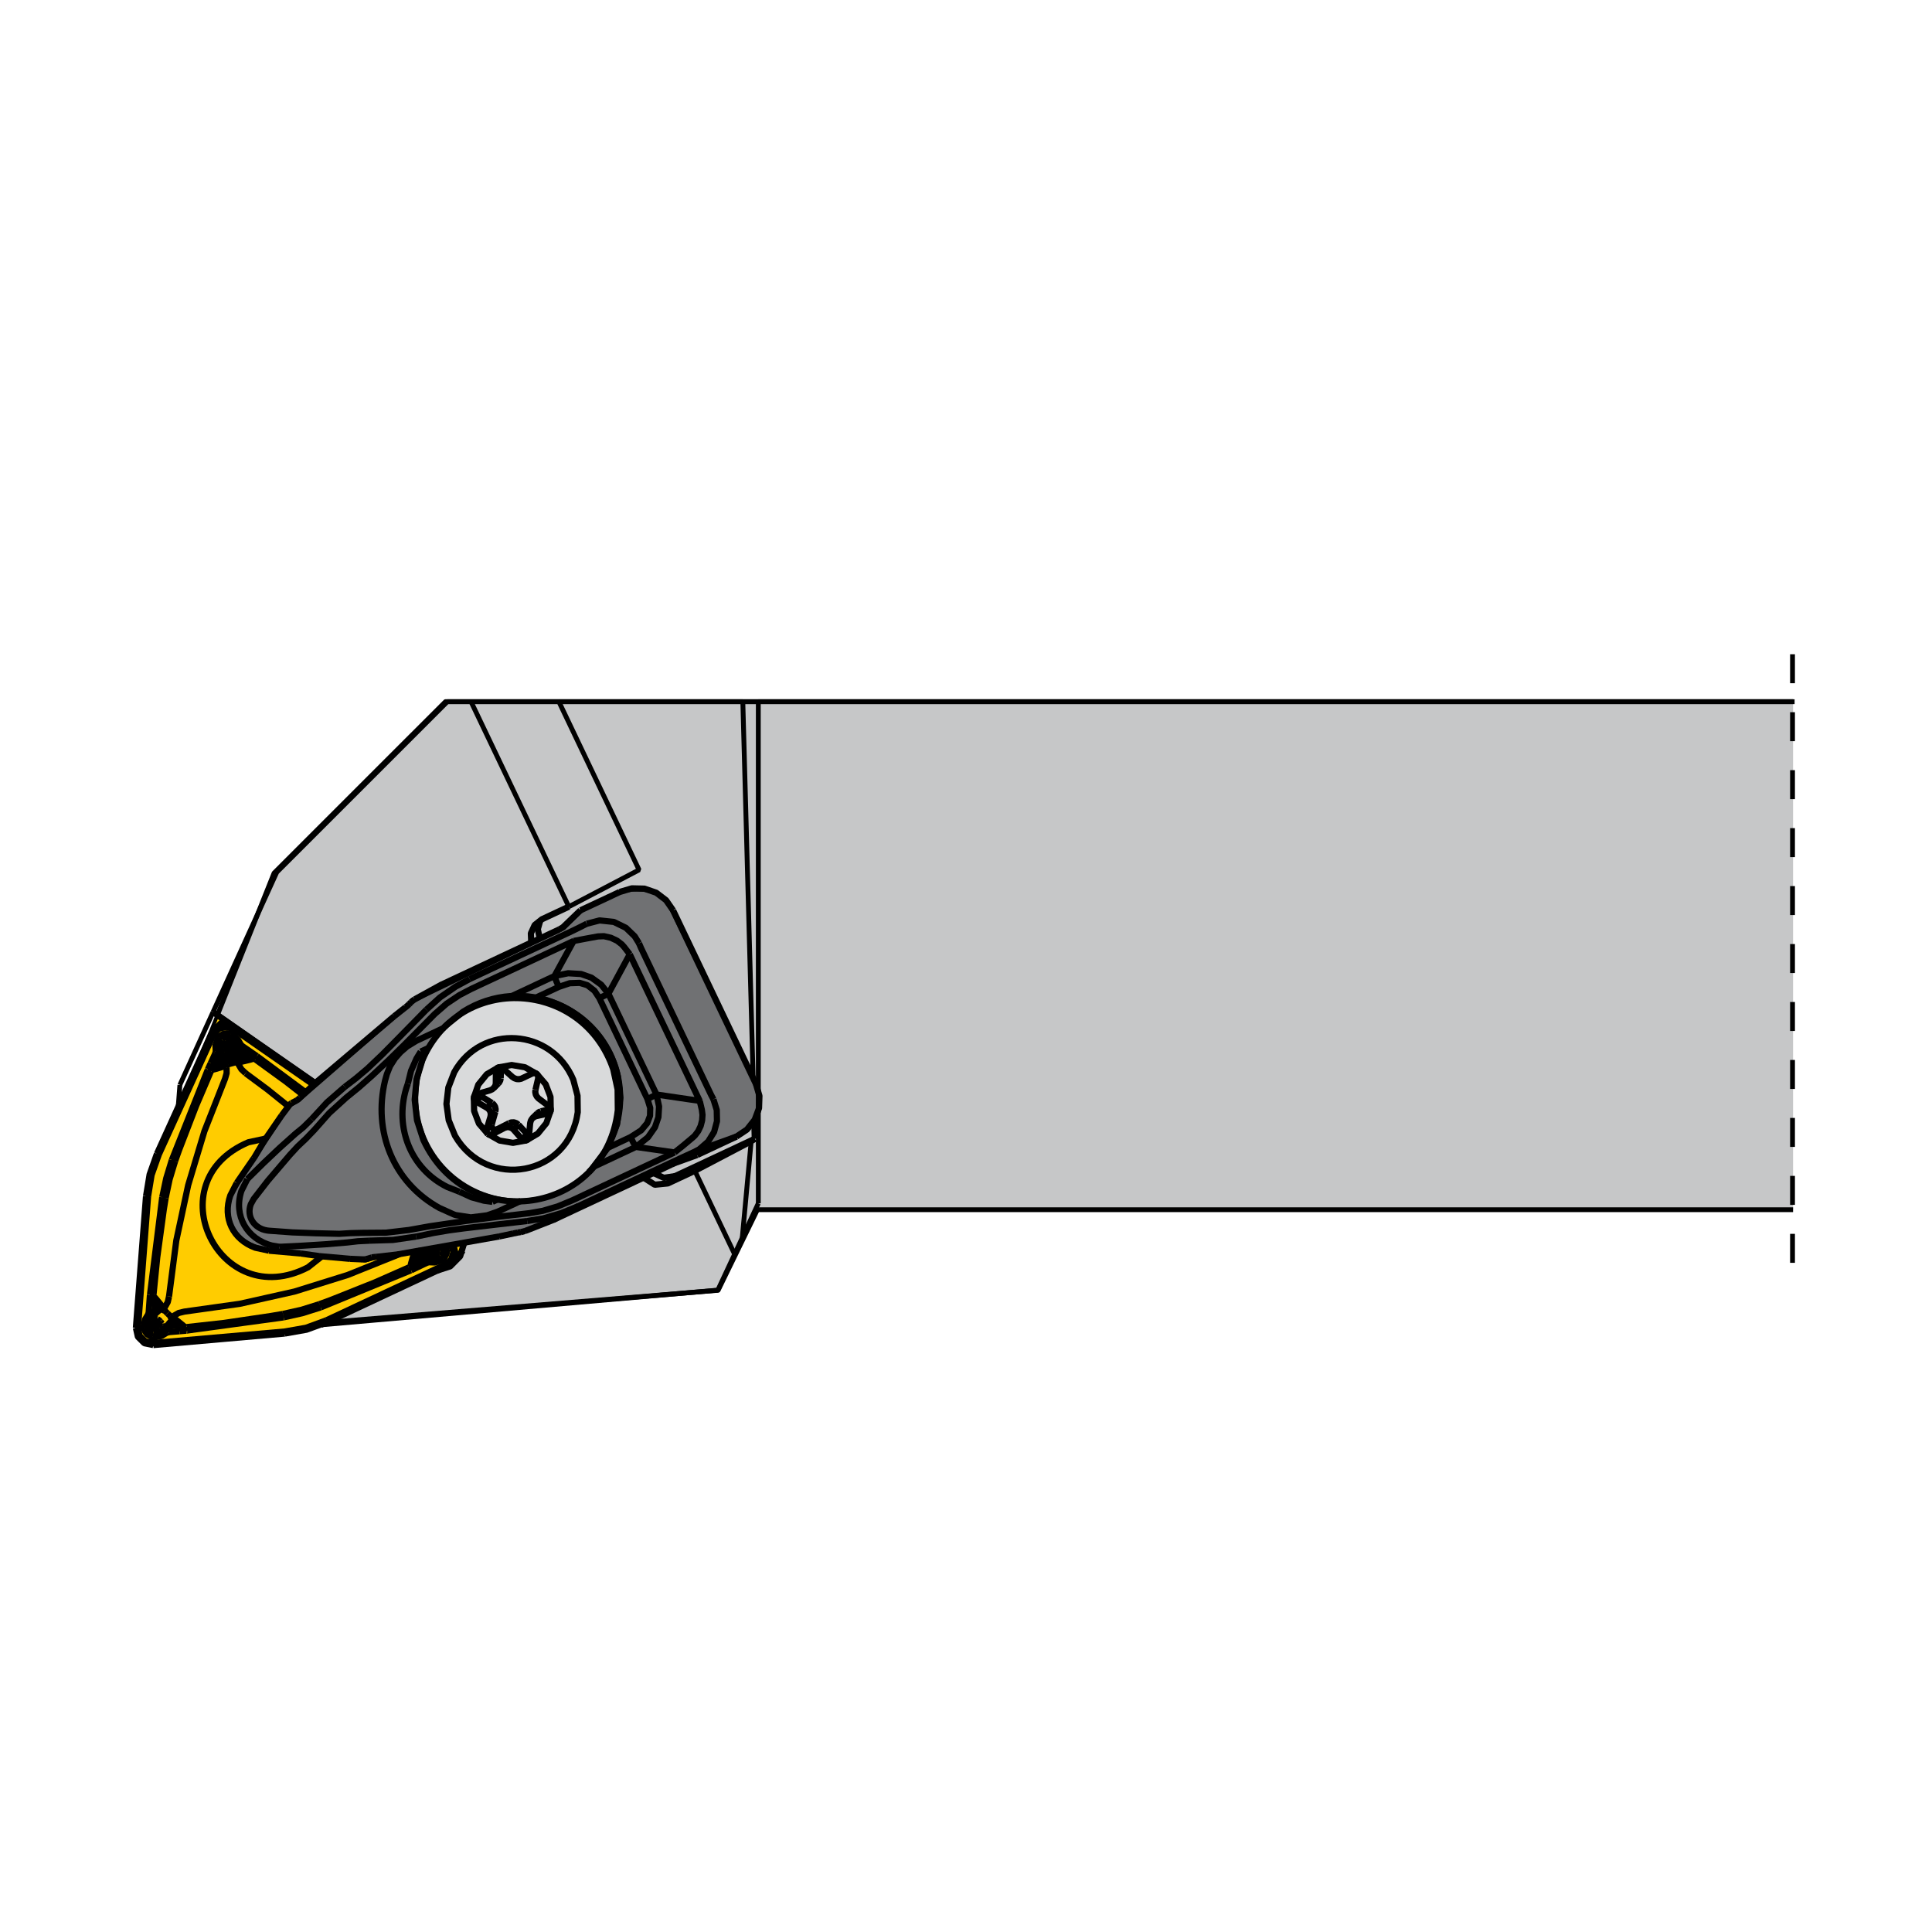 <?xml version="1.0" encoding="iso-8859-1"?>
<!-- Generator: Adobe Illustrator 27.1.1, SVG Export Plug-In . SVG Version: 6.00 Build 0)  -->
<svg version="1.1" xmlns="http://www.w3.org/2000/svg" xmlns:xlink="http://www.w3.org/1999/xlink" x="0px" y="0px"
	 viewBox="0 0 800 800" style="enable-background:new 0 0 800 800;" xml:space="preserve">
<g id="ITM_x5F_ZCC_x5F_Turning_x5F_Toolholder_x5F_DWLN_x5F_95.svg">
	<polyline style="fill:#C6C7C8;" points="184.479,290.539 742.473,290.539 742.473,500.919 313.619,500.919 297.359,534.27 
		135.719,547.539 90.189,419.899 113.489,361.519 	"/>
	<polyline style="fill:none;stroke:#000000;stroke-width:2;stroke-linejoin:round;stroke-miterlimit:2.613;" points="
		742.473,500.919 313.619,500.919 297.359,534.27 135.719,547.539 90.189,419.899 113.489,361.519 184.479,290.539 742.473,290.539 
			"/>
	<path style="fill:#FFCC00;" d="M87.199,427.369l-21.81,51.09l-3.43,10.49l-5.33,61.15c0,0,0.41,7.26,7.9,6.62l53.67-4.92l8.34-1.7
		l9.18-2.56l50.47-24.18c0,0,6.85-6.61,6.2-8.54l-62.64-67.141l-39.55-27.79"/>
	<path style="fill:none;stroke:#000000;stroke-width:1.54;stroke-linejoin:round;stroke-miterlimit:2.613;" d="M87.199,427.369
		l-21.81,51.09l-3.43,10.49l-5.33,61.15c0,0,0.41,7.26,7.9,6.62l53.67-4.92l8.34-1.7l9.18-2.56l50.47-24.18c0,0,6.85-6.61,6.2-8.54
		l-62.64-67.141l-39.55-27.79L87.199,427.369z"/>
	<path style="fill:#707173;" d="M119.389,458.199l-23.8,36.4c0,0-8.99,20.89,20.88,23.81l34.82,3.589l4.5-1.34l61.09-10.57
		l75.9-34.37l12.81-5.39c0,0,13.47-4.49,6.5-23.8l-34.81-71.43c0,0-4.06-9.659-20.44-5.84l-16.18,7.86l-7.19,7.18l-62.64,30.32
		l-46.49,40.43"/>
	<path style="fill:none;stroke:#000000;stroke-width:1.54;stroke-linejoin:round;stroke-miterlimit:2.613;" d="M119.389,458.199
		l-23.8,36.4c0,0-8.99,20.89,20.88,23.81l34.82,3.589l4.5-1.34l61.09-10.57l75.9-34.37l12.81-5.39c0,0,13.47-4.49,6.5-23.8
		l-34.81-71.43c0,0-4.06-9.659-20.44-5.84l-16.18,7.86l-7.19,7.18l-62.64,30.32l-46.49,40.43L119.389,458.199z"/>
	<path style="fill:#D9DADB;" d="M257.309,454.589c0,23.45-19.01,42.451-42.45,42.451c-23.45,0-42.44-19-42.44-42.451
		c0-23.43,18.99-42.43,42.44-42.43C238.299,412.159,257.309,431.159,257.309,454.589"/>
	<path style="fill:none;stroke:#000000;stroke-width:1.54;stroke-linejoin:round;stroke-miterlimit:2.613;" d="M257.309,454.589
		c0,23.45-19.01,42.451-42.45,42.451c-23.45,0-42.44-19-42.44-42.451c0-23.43,18.99-42.43,42.44-42.43
		C238.299,412.159,257.309,431.159,257.309,454.589z"/>
	
		<line style="fill:none;stroke:#000000;stroke-width:2.57;stroke-linejoin:bevel;stroke-miterlimit:2.613;" x1="92.849" y1="422.299" x2="88.889" y2="426.249"/>
	
		<line style="fill:none;stroke:#000000;stroke-width:2.57;stroke-linejoin:bevel;stroke-miterlimit:2.613;" x1="186.649" y1="523.059" x2="190.599" y2="519.109"/>
	
		<line style="fill:none;stroke:#000000;stroke-width:2.57;stroke-linejoin:bevel;stroke-miterlimit:2.613;" x1="222.519" y1="460.979" x2="220.509" y2="462.989"/>
	
		<line style="fill:none;stroke:#000000;stroke-width:2.57;stroke-linejoin:bevel;stroke-miterlimit:2.613;" x1="204.389" y1="450.598" x2="206.389" y2="448.599"/>
	
		<line style="fill:none;stroke:#000000;stroke-width:2.57;stroke-linejoin:bevel;stroke-miterlimit:2.613;" x1="184.759" y1="424.568" x2="183.889" y2="425.429"/>
	
		<line style="fill:none;stroke:#000000;stroke-width:2.57;stroke-linejoin:bevel;stroke-miterlimit:2.613;" x1="243.819" y1="485.358" x2="244.689" y2="484.498"/>
	<polyline style="fill:none;stroke:#000000;stroke-width:2.57;stroke-linejoin:bevel;stroke-miterlimit:2.613;" points="
		87.569,428.148 90.059,425.328 93.679,424.358 97.259,425.548 97.359,425.448 	"/>
	
		<line style="fill:none;stroke:#000000;stroke-width:2.57;stroke-linejoin:bevel;stroke-miterlimit:2.613;" x1="130.419" y1="448.578" x2="97.259" y2="425.548"/>
	
		<line style="fill:none;stroke:#000000;stroke-width:2.57;stroke-linejoin:bevel;stroke-miterlimit:2.613;" x1="64.999" y1="477.718" x2="87.569" y2="428.148"/>
	<polyline style="fill:none;stroke:#000000;stroke-width:2.57;stroke-linejoin:bevel;stroke-miterlimit:2.613;" points="
		60.469,495.338 61.959,486.319 64.999,477.719 	"/>
	<polyline style="fill:none;stroke:#000000;stroke-width:2.57;stroke-linejoin:bevel;stroke-miterlimit:2.613;" points="
		63.479,556.958 59.779,556.198 57.099,553.529 56.279,549.838 	"/>
	
		<line style="fill:none;stroke:#000000;stroke-width:2.57;stroke-linejoin:bevel;stroke-miterlimit:2.613;" x1="60.469" y1="495.338" x2="56.279" y2="549.838"/>
	
		<line style="fill:none;stroke:#000000;stroke-width:2.57;stroke-linejoin:bevel;stroke-miterlimit:2.613;" x1="117.929" y1="552.188" x2="63.479" y2="556.959"/>
	<polyline style="fill:none;stroke:#000000;stroke-width:2.57;stroke-linejoin:bevel;stroke-miterlimit:2.613;" points="
		135.479,547.478 126.919,550.598 117.929,552.188 	"/>
	<polyline style="fill:none;stroke:#000000;stroke-width:2.57;stroke-linejoin:bevel;stroke-miterlimit:2.613;" points="
		184.819,524.348 187.459,522.078 188.539,518.748 187.749,515.349 	"/>
	<polyline style="fill:none;stroke:#000000;stroke-width:2.57;stroke-linejoin:bevel;stroke-miterlimit:2.613;" points="
		190.599,519.108 191.149,518.489 191.609,517.829 	"/>
	
		<line style="fill:none;stroke:#000000;stroke-width:2.57;stroke-linejoin:bevel;stroke-miterlimit:2.613;" x1="135.479" y1="547.478" x2="184.819" y2="524.348"/>
	<polyline style="fill:none;stroke:#000000;stroke-width:2.57;stroke-linejoin:bevel;stroke-miterlimit:2.613;" points="
		103.189,436.888 103.229,436.888 99.529,434.368 100.259,435.368 101.569,436.428 103.189,436.888 	"/>
	<polyline style="fill:none;stroke:#000000;stroke-width:2.57;stroke-linejoin:bevel;stroke-miterlimit:2.613;" points="
		125.439,453.368 118.359,447.838 105.799,438.718 	"/>
	<polyline style="fill:none;stroke:#000000;stroke-width:2.57;stroke-linejoin:bevel;stroke-miterlimit:2.613;" points="
		101.689,444.408 110.689,451.079 119.439,458.098 	"/>
	<polyline style="fill:none;stroke:#000000;stroke-width:2.57;stroke-linejoin:bevel;stroke-miterlimit:2.613;" points="
		105.799,438.718 105.349,438.289 103.569,438.799 101.369,439.339 99.139,439.839 99.069,439.879 99.029,439.919 98.949,440.039 
		98.919,440.079 98.709,440.659 99.939,442.739 101.689,444.409 	"/>
	<polyline style="fill:none;stroke:#000000;stroke-width:2.57;stroke-linejoin:bevel;stroke-miterlimit:2.613;" points="
		105.349,438.288 103.159,437.528 103.139,437.528 	"/>
	<polyline style="fill:none;stroke:#000000;stroke-width:2.57;stroke-linejoin:bevel;stroke-miterlimit:2.613;" points="
		98.969,439.058 101.119,438.259 103.139,437.529 	"/>
	<polyline style="fill:none;stroke:#000000;stroke-width:2.57;stroke-linejoin:bevel;stroke-miterlimit:2.613;" points="
		99.139,439.838 99.059,439.439 98.969,439.059 	"/>
	<polyline style="fill:none;stroke:#000000;stroke-width:2.57;stroke-linejoin:bevel;stroke-miterlimit:2.613;" points="
		98.389,433.018 97.269,431.339 95.779,430.098 94.909,429.658 93.989,429.439 93.259,429.519 93.069,429.578 92.279,430.039 
		91.869,430.479 	"/>
	<polyline style="fill:none;stroke:#000000;stroke-width:2.57;stroke-linejoin:bevel;stroke-miterlimit:2.613;" points="
		90.699,435.088 90.729,433.098 91.359,431.278 91.869,430.478 	"/>
	
		<line style="fill:none;stroke:#000000;stroke-width:2.57;stroke-linejoin:bevel;stroke-miterlimit:2.613;" x1="90.77" y1="435.028" x2="90.699" y2="435.089"/>
	<polyline style="fill:none;stroke:#000000;stroke-width:2.57;stroke-linejoin:bevel;stroke-miterlimit:2.613;" points="
		92.61,434.268 92.11,434.349 91.369,434.589 90.77,435.029 	"/>
	<path style="fill:none;stroke:#000000;stroke-width:2.57;stroke-linejoin:bevel;stroke-miterlimit:2.613;" d="M92.61,434.268
		l0.45-0.359l-0.19-0.39c-0.34-1.89,2.36-2.24,2.6-0.42v0.16"/>
	
		<line style="fill:none;stroke:#000000;stroke-width:2.57;stroke-linejoin:bevel;stroke-miterlimit:2.613;" x1="96.09" y1="433.319" x2="95.47" y2="433.259"/>
	<polyline style="fill:none;stroke:#000000;stroke-width:2.57;stroke-linejoin:bevel;stroke-miterlimit:2.613;" points="
		96.09,433.319 96.629,433.119 97.46,432.939 98.3,432.999 98.39,433.019 	"/>
	<polyline style="fill:none;stroke:#000000;stroke-width:2.57;stroke-linejoin:bevel;stroke-miterlimit:2.613;" points="
		103.14,437.529 101.32,436.909 99.799,435.749 98.95,434.689 98.21,434.029 98.12,433.989 98.62,436.889 98.97,439.059 	"/>
	<polyline style="fill:none;stroke:#000000;stroke-width:2.57;stroke-linejoin:bevel;stroke-miterlimit:2.613;" points="
		97.63,439.699 96.85,437.469 96.04,435.109 95.41,435.489 95.2,435.549 94.83,435.669 95.98,440.299 96.57,440.139 97.17,439.979 
		97.58,439.879 97.63,439.699 	"/>
	<polyline style="fill:none;stroke:#000000;stroke-width:2.57;stroke-linejoin:bevel;stroke-miterlimit:2.613;" points="
		98.12,433.989 97.73,433.849 97.55,433.829 97.23,433.889 97.03,433.989 96.71,434.229 96.44,434.569 96.04,435.109 	"/>
	<polyline style="fill:none;stroke:#000000;stroke-width:2.57;stroke-linejoin:bevel;stroke-miterlimit:2.613;" points="
		97.63,439.699 97.83,439.559 98.28,439.299 98.61,439.179 98.97,439.059 	"/>
	<path style="fill:none;stroke:#000000;stroke-width:2.57;stroke-linejoin:bevel;stroke-miterlimit:2.613;" d="M110.02,471.449
		l-7.17,1.541c-38.53,16.3-12.14,70.92,24.69,51.78l5.73-4.53"/>
	<polyline style="fill:none;stroke:#000000;stroke-width:2.57;stroke-linejoin:bevel;stroke-miterlimit:2.613;" points="
		98.71,440.659 98.37,440.099 98.18,439.939 97.92,439.839 97.7,439.839 97.58,439.879 	"/>
	<polyline style="fill:none;stroke:#000000;stroke-width:2.57;stroke-linejoin:bevel;stroke-miterlimit:2.613;" points="
		95.98,440.299 94.78,440.619 94.38,440.739 	"/>
	<polyline style="fill:none;stroke:#000000;stroke-width:2.57;stroke-linejoin:bevel;stroke-miterlimit:2.613;" points="
		93.82,441.979 93.82,441.339 93.91,441.079 94.07,440.879 94.28,440.759 94.38,440.739 	"/>
	<polyline style="fill:none;stroke:#000000;stroke-width:2.57;stroke-linejoin:bevel;stroke-miterlimit:2.613;" points="
		93.82,441.979 93.84,444.389 93.18,446.689 84.64,468.419 77.91,490.789 73.01,513.639 69.99,536.85 	"/>
	<polyline style="fill:none;stroke:#000000;stroke-width:2.57;stroke-linejoin:bevel;stroke-miterlimit:2.613;" points="
		68.28,541.259 69.46,539.179 69.99,536.849 	"/>
	<polyline style="fill:none;stroke:#000000;stroke-width:2.57;stroke-linejoin:bevel;stroke-miterlimit:2.613;" points="
		68.28,541.259 67.98,541.839 67.92,542.099 67.98,542.359 68.11,542.569 68.18,542.649 	"/>
	<polyline style="fill:none;stroke:#000000;stroke-width:2.57;stroke-linejoin:bevel;stroke-miterlimit:2.613;" points="
		69.37,543.829 68.92,543.389 68.48,542.949 68.18,542.649 	"/>
	<polyline style="fill:none;stroke:#000000;stroke-width:2.57;stroke-linejoin:bevel;stroke-miterlimit:2.613;" points="
		69.37,543.829 69.81,544.269 70.25,544.69 70.55,544.989 	"/>
	<polyline style="fill:none;stroke:#000000;stroke-width:2.57;stroke-linejoin:bevel;stroke-miterlimit:2.613;" points="
		71.92,544.869 71.35,545.189 71.1,545.229 70.84,545.189 70.63,545.069 70.55,544.989 	"/>
	<polyline style="fill:none;stroke:#000000;stroke-width:2.57;stroke-linejoin:bevel;stroke-miterlimit:2.613;" points="
		71.92,544.869 74,543.669 76.33,543.109 99.3,539.879 121.92,534.809 144.04,527.909 165.51,519.269 	"/>
	<polyline style="fill:none;stroke:#000000;stroke-width:2.57;stroke-linejoin:bevel;stroke-miterlimit:2.613;" points="
		97.63,439.699 98.28,439.899 98.92,440.079 	"/>
	<polyline style="fill:none;stroke:#000000;stroke-width:2.57;stroke-linejoin:bevel;stroke-miterlimit:2.613;" points="
		94.6,433.519 94.59,433.499 94.53,433.399 94.42,433.319 94.3,433.299 94.15,433.319 94.03,433.359 93.95,433.439 93.91,433.539 
		93.89,433.629 93.9,433.729 	"/>
	
		<line style="fill:none;stroke:#000000;stroke-width:2.57;stroke-linejoin:bevel;stroke-miterlimit:2.613;" x1="94.2" y1="434.749" x2="93.9" y2="433.729"/>
	
		<line style="fill:none;stroke:#000000;stroke-width:2.57;stroke-linejoin:bevel;stroke-miterlimit:2.613;" x1="94.56" y1="434.649" x2="94.2" y2="434.749"/>
	<polyline style="fill:none;stroke:#000000;stroke-width:2.57;stroke-linejoin:bevel;stroke-miterlimit:2.613;" points="
		94.56,434.649 94.92,434.569 94.6,433.519 	"/>
	<polyline style="fill:none;stroke:#000000;stroke-width:2.57;stroke-linejoin:bevel;stroke-miterlimit:2.613;" points="
		95.47,433.259 95.62,433.739 96.09,433.319 	"/>
	<polyline style="fill:none;stroke:#000000;stroke-width:2.57;stroke-linejoin:bevel;stroke-miterlimit:2.613;" points="
		94.92,434.569 95.02,434.529 95.23,434.369 95.32,434.249 95.62,433.739 	"/>
	<polyline style="fill:none;stroke:#000000;stroke-width:2.57;stroke-linejoin:bevel;stroke-miterlimit:2.613;" points="
		94.6,433.519 95.05,433.399 95.47,433.259 	"/>
	<polyline style="fill:none;stroke:#000000;stroke-width:2.57;stroke-linejoin:bevel;stroke-miterlimit:2.613;" points="
		93.9,433.729 93.47,433.829 93.06,433.909 	"/>
	<polyline style="fill:none;stroke:#000000;stroke-width:2.57;stroke-linejoin:bevel;stroke-miterlimit:2.613;" points="
		106.37,437.309 106.63,437.509 126.46,452.209 	"/>
	
		<line style="fill:none;stroke:#000000;stroke-width:2.57;stroke-linejoin:bevel;stroke-miterlimit:2.613;" x1="129.79" y1="449.138" x2="96.81" y2="426.209"/>
	
		<line style="fill:none;stroke:#000000;stroke-width:2.57;stroke-linejoin:bevel;stroke-miterlimit:2.613;" x1="95.46" y1="428.189" x2="96.81" y2="426.209"/>
	<polyline style="fill:none;stroke:#000000;stroke-width:2.57;stroke-linejoin:bevel;stroke-miterlimit:2.613;" points="
		95.46,428.189 96.58,428.749 98.47,430.359 99.71,432.539 100.35,433.159 104.04,435.709 106.37,437.309 	"/>
	<polyline style="fill:none;stroke:#000000;stroke-width:2.57;stroke-linejoin:bevel;stroke-miterlimit:2.613;" points="
		88.36,428.489 90.5,426.029 93.67,425.189 96.81,426.209 	"/>
	
		<line style="fill:none;stroke:#000000;stroke-width:2.57;stroke-linejoin:bevel;stroke-miterlimit:2.613;" x1="90.69" y1="429.479" x2="88.36" y2="428.489"/>
	<polyline style="fill:none;stroke:#000000;stroke-width:2.57;stroke-linejoin:bevel;stroke-miterlimit:2.613;" points="
		90.69,429.479 91.32,428.809 92.55,428.089 92.85,427.989 94.02,427.849 95.46,428.189 	"/>
	
		<line style="fill:none;stroke:#000000;stroke-width:2.57;stroke-linejoin:bevel;stroke-miterlimit:2.613;" x1="97.26" y1="425.549" x2="96.81" y2="426.209"/>
	
		<line style="fill:none;stroke:#000000;stroke-width:2.57;stroke-linejoin:bevel;stroke-miterlimit:2.613;" x1="87.57" y1="428.149" x2="88.36" y2="428.49"/>
	<polyline style="fill:none;stroke:#000000;stroke-width:2.57;stroke-linejoin:bevel;stroke-miterlimit:2.613;" points="
		94.83,435.669 94.71,435.15 94.56,434.649 	"/>
	<polyline style="fill:none;stroke:#000000;stroke-width:2.57;stroke-linejoin:bevel;stroke-miterlimit:2.613;" points="
		94.92,434.569 95.06,435.05 95.2,435.549 	"/>
	<polyline style="fill:none;stroke:#000000;stroke-width:2.57;stroke-linejoin:bevel;stroke-miterlimit:2.613;" points="
		95.32,434.249 95.67,434.67 96.04,435.11 	"/>
	<polyline style="fill:none;stroke:#000000;stroke-width:2.57;stroke-linejoin:bevel;stroke-miterlimit:2.613;" points="
		95.62,433.739 96.02,434.169 96.44,434.569 	"/>
	<polyline style="fill:none;stroke:#000000;stroke-width:2.57;stroke-linejoin:bevel;stroke-miterlimit:2.613;" points="
		96.09,433.319 96.4,433.779 96.71,434.229 	"/>
	<polyline style="fill:none;stroke:#000000;stroke-width:2.57;stroke-linejoin:bevel;stroke-miterlimit:2.613;" points="
		103.16,437.529 103.19,437.23 103.23,436.89 	"/>
	<polyline style="fill:none;stroke:#000000;stroke-width:2.57;stroke-linejoin:bevel;stroke-miterlimit:2.613;" points="
		103.14,437.529 103.16,437.21 103.19,436.89 	"/>
	<polyline style="fill:none;stroke:#000000;stroke-width:2.57;stroke-linejoin:bevel;stroke-miterlimit:2.613;" points="
		98.3,432.999 98.2,433.5 98.12,433.99 	"/>
	<polyline style="fill:none;stroke:#000000;stroke-width:2.57;stroke-linejoin:bevel;stroke-miterlimit:2.613;" points="
		99.53,434.37 99.23,434.53 98.95,434.69 	"/>
	<polyline style="fill:none;stroke:#000000;stroke-width:2.57;stroke-linejoin:bevel;stroke-miterlimit:2.613;" points="
		98.21,434.03 98.28,433.52 98.39,433.02 	"/>
	<polyline style="fill:none;stroke:#000000;stroke-width:2.57;stroke-linejoin:bevel;stroke-miterlimit:2.613;" points="
		90.69,429.48 91.3,429.98 91.87,430.48 	"/>
	<polyline style="fill:none;stroke:#000000;stroke-width:2.57;stroke-linejoin:bevel;stroke-miterlimit:2.613;" points="
		95.46,428.189 95.21,428.909 94.91,429.66 	"/>
	<polyline style="fill:none;stroke:#000000;stroke-width:2.57;stroke-linejoin:bevel;stroke-miterlimit:2.613;" points="
		99.71,432.539 99.06,432.76 98.39,433.02 	"/>
	<polyline style="fill:none;stroke:#000000;stroke-width:2.57;stroke-linejoin:bevel;stroke-miterlimit:2.613;" points="
		99.71,432.539 98.95,433.259 98.21,434.03 	"/>
	<polyline style="fill:none;stroke:#000000;stroke-width:2.57;stroke-linejoin:bevel;stroke-miterlimit:2.613;" points="
		100.35,433.159 99.63,433.93 98.95,434.69 	"/>
	<polyline style="fill:none;stroke:#000000;stroke-width:2.57;stroke-linejoin:bevel;stroke-miterlimit:2.613;" points="
		105.8,438.72 106.23,438.09 106.63,437.51 	"/>
	<polyline style="fill:none;stroke:#000000;stroke-width:2.57;stroke-linejoin:bevel;stroke-miterlimit:2.613;" points="
		100.35,433.159 99.95,433.74 99.53,434.37 	"/>
	<polyline style="fill:none;stroke:#000000;stroke-width:2.57;stroke-linejoin:bevel;stroke-miterlimit:2.613;" points="
		105.35,438.289 105.87,437.789 106.37,437.31 	"/>
	<polyline style="fill:none;stroke:#000000;stroke-width:2.57;stroke-linejoin:bevel;stroke-miterlimit:2.613;" points="
		104.04,435.709 103.65,436.29 103.23,436.89 	"/>
	<polyline style="fill:none;stroke:#000000;stroke-width:2.57;stroke-linejoin:bevel;stroke-miterlimit:2.613;" points="
		103.16,437.529 103.62,436.63 104.04,435.71 	"/>
	
		<line style="fill:none;stroke:#000000;stroke-width:2.57;stroke-linejoin:bevel;stroke-miterlimit:2.613;" x1="88.61" y1="440.819" x2="88.58" y2="440.839"/>
	<polyline style="fill:none;stroke:#000000;stroke-width:2.57;stroke-linejoin:bevel;stroke-miterlimit:2.613;" points="
		90.44,436.809 90.3,438.029 89.71,439.619 88.61,440.819 	"/>
	
		<line style="fill:none;stroke:#000000;stroke-width:2.57;stroke-linejoin:bevel;stroke-miterlimit:2.613;" x1="88.58" y1="440.839" x2="90.44" y2="436.81"/>
	<polyline style="fill:none;stroke:#000000;stroke-width:2.57;stroke-linejoin:bevel;stroke-miterlimit:2.613;" points="
		72.5,480.849 74.15,476.22 81.25,457.819 87.3,443.67 	"/>
	<polyline style="fill:none;stroke:#000000;stroke-width:2.57;stroke-linejoin:bevel;stroke-miterlimit:2.613;" points="
		68.6,496.019 70.23,488.35 72.5,480.85 	"/>
	<polyline style="fill:none;stroke:#000000;stroke-width:2.57;stroke-linejoin:bevel;stroke-miterlimit:2.613;" points="
		68.6,496.019 67.81,500.91 65.12,520.56 63.58,535.93 	"/>
	
		<line style="fill:none;stroke:#000000;stroke-width:2.57;stroke-linejoin:bevel;stroke-miterlimit:2.613;" x1="93.37" y1="441.58" x2="93.82" y2="441.98"/>
	<polyline style="fill:none;stroke:#000000;stroke-width:2.57;stroke-linejoin:bevel;stroke-miterlimit:2.613;" points="
		93.07,441.48 93.14,441.46 93.21,441.48 93.32,441.52 93.37,441.58 	"/>
	<polyline style="fill:none;stroke:#000000;stroke-width:2.57;stroke-linejoin:bevel;stroke-miterlimit:2.613;" points="
		87.47,443.11 89.12,442.68 91.1,442.1 93.07,441.48 	"/>
	
		<line style="fill:none;stroke:#000000;stroke-width:2.57;stroke-linejoin:bevel;stroke-miterlimit:2.613;" x1="87.3" y1="443.67" x2="87.47" y2="443.111"/>
	<polyline style="fill:none;stroke:#000000;stroke-width:2.57;stroke-linejoin:bevel;stroke-miterlimit:2.613;" points="
		93.07,441.48 92.95,441.081 92.85,440.681 90.82,441.021 88.91,441.361 	"/>
	
		<line style="fill:none;stroke:#000000;stroke-width:2.57;stroke-linejoin:bevel;stroke-miterlimit:2.613;" x1="88.89" y1="441.36" x2="88.91" y2="441.36"/>
	
		<line style="fill:none;stroke:#000000;stroke-width:2.57;stroke-linejoin:bevel;stroke-miterlimit:2.613;" x1="87.47" y1="443.11" x2="88.89" y2="441.36"/>
	<polyline style="fill:none;stroke:#000000;stroke-width:2.57;stroke-linejoin:bevel;stroke-miterlimit:2.613;" points="
		88.91,441.36 90.11,439.94 90.83,438.15 91.05,436.81 	"/>
	<polyline style="fill:none;stroke:#000000;stroke-width:2.57;stroke-linejoin:bevel;stroke-miterlimit:2.613;" points="
		91.36,435.79 92.2,438.64 92.85,440.68 	"/>
	
		<line style="fill:none;stroke:#000000;stroke-width:2.57;stroke-linejoin:bevel;stroke-miterlimit:2.613;" x1="91.31" y1="435.87" x2="91.36" y2="435.79"/>
	
		<line style="fill:none;stroke:#000000;stroke-width:2.57;stroke-linejoin:bevel;stroke-miterlimit:2.613;" x1="91.05" y1="436.81" x2="91.31" y2="435.87"/>
	<polyline style="fill:none;stroke:#000000;stroke-width:2.57;stroke-linejoin:bevel;stroke-miterlimit:2.613;" points="
		94.26,440.6 93.92,438.27 93.53,435.791 	"/>
	
		<line style="fill:none;stroke:#000000;stroke-width:2.57;stroke-linejoin:bevel;stroke-miterlimit:2.613;" x1="94.38" y1="440.74" x2="94.259" y2="440.6"/>
	
		<line style="fill:none;stroke:#000000;stroke-width:2.57;stroke-linejoin:bevel;stroke-miterlimit:2.613;" x1="94.48" y1="435.75" x2="94.829" y2="435.67"/>
	<polyline style="fill:none;stroke:#000000;stroke-width:2.57;stroke-linejoin:bevel;stroke-miterlimit:2.613;" points="
		93.53,435.79 94.269,435.79 94.479,435.75 	"/>
	<polyline style="fill:none;stroke:#000000;stroke-width:2.57;stroke-linejoin:bevel;stroke-miterlimit:2.613;" points="
		94.259,440.6 94.009,440.581 93.509,440.581 93.189,440.62 92.849,440.681 	"/>
	
		<line style="fill:none;stroke:#000000;stroke-width:2.57;stroke-linejoin:bevel;stroke-miterlimit:2.613;" x1="92.95" y1="435.51" x2="93.53" y2="435.791"/>
	
		<line style="fill:none;stroke:#000000;stroke-width:2.57;stroke-linejoin:bevel;stroke-miterlimit:2.613;" x1="92.57" y1="435.351" x2="92.95" y2="435.511"/>
	<polyline style="fill:none;stroke:#000000;stroke-width:2.57;stroke-linejoin:bevel;stroke-miterlimit:2.613;" points="
		91.36,435.791 91.609,435.491 91.729,435.391 92,435.291 92.2,435.291 92.569,435.351 	"/>
	<polyline style="fill:none;stroke:#000000;stroke-width:2.57;stroke-linejoin:bevel;stroke-miterlimit:2.613;" points="
		94.259,440.601 93.789,441.101 93.369,441.581 	"/>
	<polyline style="fill:none;stroke:#000000;stroke-width:2.57;stroke-linejoin:bevel;stroke-miterlimit:2.613;" points="
		93.06,433.911 93.199,434.391 92.609,434.271 	"/>
	<polyline style="fill:none;stroke:#000000;stroke-width:2.57;stroke-linejoin:bevel;stroke-miterlimit:2.613;" points="
		94.2,434.751 94.09,434.771 93.849,434.731 93.709,434.671 93.199,434.391 	"/>
	<polyline style="fill:none;stroke:#000000;stroke-width:2.57;stroke-linejoin:bevel;stroke-miterlimit:2.613;" points="
		61.31,495.401 62.769,486.541 65.759,478.081 	"/>
	<polyline style="fill:none;stroke:#000000;stroke-width:2.57;stroke-linejoin:bevel;stroke-miterlimit:2.613;" points="
		71.14,480.351 68.829,487.951 67.179,495.741 	"/>
	
		<line style="fill:none;stroke:#000000;stroke-width:2.57;stroke-linejoin:bevel;stroke-miterlimit:2.613;" x1="86.1" y1="442.741" x2="85.979" y2="443.071"/>
	
		<line style="fill:none;stroke:#000000;stroke-width:2.57;stroke-linejoin:bevel;stroke-miterlimit:2.613;" x1="87.28" y1="440.2" x2="86.099" y2="442.741"/>
	
		<line style="fill:none;stroke:#000000;stroke-width:2.57;stroke-linejoin:bevel;stroke-miterlimit:2.613;" x1="89.14" y1="436.17" x2="87.28" y2="440.2"/>
	
		<line style="fill:none;stroke:#000000;stroke-width:2.57;stroke-linejoin:bevel;stroke-miterlimit:2.613;" x1="89.35" y1="435.33" x2="89.139" y2="436.171"/>
	<polyline style="fill:none;stroke:#000000;stroke-width:2.57;stroke-linejoin:bevel;stroke-miterlimit:2.613;" points="
		90.69,429.48 90,430.52 89.22,432.841 89.35,435.33 	"/>
	
		<line style="fill:none;stroke:#000000;stroke-width:2.57;stroke-linejoin:bevel;stroke-miterlimit:2.613;" x1="65.76" y1="478.08" x2="88.36" y2="428.49"/>
	
		<line style="fill:none;stroke:#000000;stroke-width:2.57;stroke-linejoin:bevel;stroke-miterlimit:2.613;" x1="85.98" y1="443.07" x2="71.14" y2="480.351"/>
	
		<line style="fill:none;stroke:#000000;stroke-width:2.57;stroke-linejoin:bevel;stroke-miterlimit:2.613;" x1="65" y1="477.721" x2="65.759" y2="478.081"/>
	
		<line style="fill:none;stroke:#000000;stroke-width:2.57;stroke-linejoin:bevel;stroke-miterlimit:2.613;" x1="60.47" y1="495.341" x2="61.31" y2="495.401"/>
	<polyline style="fill:none;stroke:#000000;stroke-width:2.57;stroke-linejoin:bevel;stroke-miterlimit:2.613;" points="
		94.2,434.751 94.35,435.251 94.48,435.751 	"/>
	<polyline style="fill:none;stroke:#000000;stroke-width:2.57;stroke-linejoin:bevel;stroke-miterlimit:2.613;" points="
		93.71,434.671 93.629,435.231 93.53,435.791 	"/>
	<polyline style="fill:none;stroke:#000000;stroke-width:2.57;stroke-linejoin:bevel;stroke-miterlimit:2.613;" points="
		93.2,434.39 93.1,434.951 92.95,435.511 	"/>
	<polyline style="fill:none;stroke:#000000;stroke-width:2.57;stroke-linejoin:bevel;stroke-miterlimit:2.613;" points="
		92.61,434.27 92.61,434.81 92.569,435.351 	"/>
	<polyline style="fill:none;stroke:#000000;stroke-width:2.57;stroke-linejoin:bevel;stroke-miterlimit:2.613;" points="
		88.91,441.36 88.78,441.081 88.609,440.82 	"/>
	<polyline style="fill:none;stroke:#000000;stroke-width:2.57;stroke-linejoin:bevel;stroke-miterlimit:2.613;" points="
		88.89,441.36 88.76,441.101 88.58,440.841 	"/>
	<polyline style="fill:none;stroke:#000000;stroke-width:2.57;stroke-linejoin:bevel;stroke-miterlimit:2.613;" points="
		90.77,435.03 91.1,435.41 91.36,435.791 	"/>
	
		<line style="fill:none;stroke:#000000;stroke-width:2.57;stroke-linejoin:bevel;stroke-miterlimit:2.613;" x1="90.44" y1="436.81" x2="91.049" y2="436.81"/>
	<polyline style="fill:none;stroke:#000000;stroke-width:2.57;stroke-linejoin:bevel;stroke-miterlimit:2.613;" points="
		91.31,435.87 91.04,435.47 90.7,435.091 	"/>
	<polyline style="fill:none;stroke:#000000;stroke-width:2.57;stroke-linejoin:bevel;stroke-miterlimit:2.613;" points="
		89.35,435.33 90.05,435.17 90.7,435.09 	"/>
	<polyline style="fill:none;stroke:#000000;stroke-width:2.57;stroke-linejoin:bevel;stroke-miterlimit:2.613;" points="
		89.35,435.33 90.41,435.57 91.31,435.87 	"/>
	<polyline style="fill:none;stroke:#000000;stroke-width:2.57;stroke-linejoin:bevel;stroke-miterlimit:2.613;" points="
		72.5,480.85 71.83,480.59 71.14,480.35 	"/>
	<polyline style="fill:none;stroke:#000000;stroke-width:2.57;stroke-linejoin:bevel;stroke-miterlimit:2.613;" points="
		68.6,496.02 67.9,495.88 67.18,495.741 	"/>
	<polyline style="fill:none;stroke:#000000;stroke-width:2.57;stroke-linejoin:bevel;stroke-miterlimit:2.613;" points="
		89.14,436.17 90.15,436.471 91.05,436.81 	"/>
	<polyline style="fill:none;stroke:#000000;stroke-width:2.57;stroke-linejoin:bevel;stroke-miterlimit:2.613;" points="
		87.3,443.67 86.65,443.371 85.98,443.07 	"/>
	<polyline style="fill:none;stroke:#000000;stroke-width:2.57;stroke-linejoin:bevel;stroke-miterlimit:2.613;" points="
		89.14,436.17 89.8,436.491 90.44,436.81 	"/>
	<polyline style="fill:none;stroke:#000000;stroke-width:2.57;stroke-linejoin:bevel;stroke-miterlimit:2.613;" points="
		87.47,443.11 86.8,442.91 86.1,442.74 	"/>
	<polyline style="fill:none;stroke:#000000;stroke-width:2.57;stroke-linejoin:bevel;stroke-miterlimit:2.613;" points="
		87.28,440.2 87.94,440.5 88.58,440.84 	"/>
	<polyline style="fill:none;stroke:#000000;stroke-width:2.57;stroke-linejoin:bevel;stroke-miterlimit:2.613;" points="
		88.89,441.36 88.13,440.8 87.28,440.2 	"/>
	
		<line style="fill:none;stroke:#000000;stroke-width:2.57;stroke-linejoin:bevel;stroke-miterlimit:2.613;" x1="63.34" y1="539.08" x2="63.32" y2="539.06"/>
	<polyline style="fill:none;stroke:#000000;stroke-width:2.57;stroke-linejoin:bevel;stroke-miterlimit:2.613;" points="
		63.58,535.93 63.46,536.53 64.65,537.86 66.05,539.56 67.41,541.28 67.46,541.34 67.53,541.36 67.65,541.38 67.71,541.36 
		68.28,541.26 	"/>
	<polyline style="fill:none;stroke:#000000;stroke-width:2.57;stroke-linejoin:bevel;stroke-miterlimit:2.613;" points="
		63.46,536.53 63.84,538.82 63.85,538.84 	"/>
	<polyline style="fill:none;stroke:#000000;stroke-width:2.57;stroke-linejoin:bevel;stroke-miterlimit:2.613;" points="
		66.84,541.82 65.28,540.28 63.85,538.84 	"/>
	<polyline style="fill:none;stroke:#000000;stroke-width:2.57;stroke-linejoin:bevel;stroke-miterlimit:2.613;" points="
		67.41,541.279 67.11,541.539 66.84,541.82 	"/>
	<polyline style="fill:none;stroke:#000000;stroke-width:2.57;stroke-linejoin:bevel;stroke-miterlimit:2.613;" points="
		62.41,545.15 61.45,546.96 61.13,548.86 61.19,549.82 61.49,550.72 61.94,551.33 62.09,551.45 62.87,551.93 63.45,552.07 	"/>
	<polyline style="fill:none;stroke:#000000;stroke-width:2.57;stroke-linejoin:bevel;stroke-miterlimit:2.613;" points="
		68.11,550.78 66.31,551.77 64.41,552.11 63.45,552.07 	"/>
	
		<line style="fill:none;stroke:#000000;stroke-width:2.57;stroke-linejoin:bevel;stroke-miterlimit:2.613;" x1="68.02" y1="550.759" x2="68.11" y2="550.78"/>
	<path style="fill:none;stroke:#000000;stroke-width:2.57;stroke-linejoin:bevel;stroke-miterlimit:2.613;" d="M66.21,549.599
		l-0.61-0.179l-0.25,0.34c-1.45,1.23-3.15-0.94-1.67-2.04l0.14-0.08"/>
	
		<line style="fill:none;stroke:#000000;stroke-width:2.57;stroke-linejoin:bevel;stroke-miterlimit:2.613;" x1="63.62" y1="547.039" x2="63.82" y2="547.64"/>
	
		<line style="fill:none;stroke:#000000;stroke-width:2.57;stroke-linejoin:bevel;stroke-miterlimit:2.613;" x1="62.43" y1="545.229" x2="62.41" y2="545.149"/>
	<polyline style="fill:none;stroke:#000000;stroke-width:2.57;stroke-linejoin:bevel;stroke-miterlimit:2.613;" points="
		63.85,538.839 64.21,540.72 63.97,542.63 63.52,543.87 63.29,544.83 63.32,544.929 65.32,543.129 66.84,541.82 	"/>
	<polyline style="fill:none;stroke:#000000;stroke-width:2.57;stroke-linejoin:bevel;stroke-miterlimit:2.613;" points="
		65.14,546.229 65.78,546.59 65.94,546.73 66.21,547.02 	"/>
	
		<line style="fill:none;stroke:#000000;stroke-width:2.57;stroke-linejoin:bevel;stroke-miterlimit:2.613;" x1="68.18" y1="542.65" x2="68.01" y2="542.69"/>
	<polyline style="fill:none;stroke:#000000;stroke-width:2.57;stroke-linejoin:bevel;stroke-miterlimit:2.613;" points="
		63.32,544.93 63.36,545.351 63.42,545.51 63.59,545.77 63.76,545.91 64.11,546.07 64.5,546.131 65.14,546.23 	"/>
	<polyline style="fill:none;stroke:#000000;stroke-width:2.57;stroke-linejoin:bevel;stroke-miterlimit:2.613;" points="
		68.01,542.69 67.8,542.591 67.37,542.31 67.1,542.08 66.84,541.82 	"/>
	<polyline style="fill:none;stroke:#000000;stroke-width:2.57;stroke-linejoin:bevel;stroke-miterlimit:2.613;" points="
		68.01,542.69 67.83,542.02 67.71,541.36 	"/>
	<path style="fill:none;stroke:#000000;stroke-width:2.57;stroke-linejoin:bevel;stroke-miterlimit:2.613;" d="M64.44,548.26
		l-0.02,0.02c-0.19,0.33,0.09,0.68,0.47,0.56l0.09-0.06"/>
	
		<line style="fill:none;stroke:#000000;stroke-width:2.57;stroke-linejoin:bevel;stroke-miterlimit:2.613;" x1="65.76" y1="548" x2="64.98" y2="548.78"/>
	
		<line style="fill:none;stroke:#000000;stroke-width:2.57;stroke-linejoin:bevel;stroke-miterlimit:2.613;" x1="65.49" y1="547.74" x2="65.76" y2="548"/>
	<polyline style="fill:none;stroke:#000000;stroke-width:2.57;stroke-linejoin:bevel;stroke-miterlimit:2.613;" points="
		65.49,547.74 65.23,547.481 64.44,548.26 	"/>
	<polyline style="fill:none;stroke:#000000;stroke-width:2.57;stroke-linejoin:bevel;stroke-miterlimit:2.613;" points="
		63.82,547.64 64.18,547.28 63.62,547.04 	"/>
	<polyline style="fill:none;stroke:#000000;stroke-width:2.57;stroke-linejoin:bevel;stroke-miterlimit:2.613;" points="
		65.23,547.48 65.14,547.4 64.89,547.301 64.76,547.28 64.18,547.28 	"/>
	<polyline style="fill:none;stroke:#000000;stroke-width:2.57;stroke-linejoin:bevel;stroke-miterlimit:2.613;" points="
		64.44,548.26 64.13,547.94 63.82,547.641 	"/>
	<polyline style="fill:none;stroke:#000000;stroke-width:2.57;stroke-linejoin:bevel;stroke-miterlimit:2.613;" points="
		64.98,548.78 65.29,549.101 65.6,549.42 	"/>
	<polyline style="fill:none;stroke:#000000;stroke-width:2.57;stroke-linejoin:bevel;stroke-miterlimit:2.613;" points="
		62.09,536.11 62.15,535.79 67.18,495.74 	"/>
	
		<line style="fill:none;stroke:#000000;stroke-width:2.57;stroke-linejoin:bevel;stroke-miterlimit:2.613;" x1="61.31" y1="495.4" x2="57.13" y2="549.92"/>
	
		<line style="fill:none;stroke:#000000;stroke-width:2.57;stroke-linejoin:bevel;stroke-miterlimit:2.613;" x1="59.69" y1="550.06" x2="57.13" y2="549.92"/>
	<polyline style="fill:none;stroke:#000000;stroke-width:2.57;stroke-linejoin:bevel;stroke-miterlimit:2.613;" points="
		59.69,550.06 59.57,548.82 60.04,546.391 61.35,544.231 61.57,543.371 61.89,538.92 62.09,536.11 	"/>
	<polyline style="fill:none;stroke:#000000;stroke-width:2.57;stroke-linejoin:bevel;stroke-miterlimit:2.613;" points="
		63.41,556.12 60.17,555.451 57.82,553.131 57.13,549.92 	"/>
	
		<line style="fill:none;stroke:#000000;stroke-width:2.57;stroke-linejoin:bevel;stroke-miterlimit:2.613;" x1="63.22" y1="553.55" x2="63.41" y2="556.12"/>
	<polyline style="fill:none;stroke:#000000;stroke-width:2.57;stroke-linejoin:bevel;stroke-miterlimit:2.613;" points="
		63.22,553.55 62.33,553.35 61.09,552.63 60.86,552.43 60.14,551.46 59.69,550.06 	"/>
	
		<line style="fill:none;stroke:#000000;stroke-width:2.57;stroke-linejoin:bevel;stroke-miterlimit:2.613;" x1="56.28" y1="549.84" x2="57.13" y2="549.921"/>
	
		<line style="fill:none;stroke:#000000;stroke-width:2.57;stroke-linejoin:bevel;stroke-miterlimit:2.613;" x1="63.48" y1="556.96" x2="63.41" y2="556.12"/>
	<polyline style="fill:none;stroke:#000000;stroke-width:2.57;stroke-linejoin:bevel;stroke-miterlimit:2.613;" points="
		66.21,547.02 65.86,547.36 65.49,547.74 	"/>
	<polyline style="fill:none;stroke:#000000;stroke-width:2.57;stroke-linejoin:bevel;stroke-miterlimit:2.613;" points="
		65.23,547.48 65.59,547.1 65.94,546.731 	"/>
	<polyline style="fill:none;stroke:#000000;stroke-width:2.57;stroke-linejoin:bevel;stroke-miterlimit:2.613;" points="
		64.76,547.28 64.96,546.76 65.14,546.23 	"/>
	<polyline style="fill:none;stroke:#000000;stroke-width:2.57;stroke-linejoin:bevel;stroke-miterlimit:2.613;" points="
		64.18,547.28 64.37,546.72 64.5,546.13 	"/>
	<polyline style="fill:none;stroke:#000000;stroke-width:2.57;stroke-linejoin:bevel;stroke-miterlimit:2.613;" points="
		63.62,547.04 63.89,546.55 64.11,546.07 	"/>
	<polyline style="fill:none;stroke:#000000;stroke-width:2.57;stroke-linejoin:bevel;stroke-miterlimit:2.613;" points="
		63.84,538.82 63.59,538.94 63.32,539.06 	"/>
	<polyline style="fill:none;stroke:#000000;stroke-width:2.57;stroke-linejoin:bevel;stroke-miterlimit:2.613;" points="
		63.85,538.84 63.6,538.96 63.34,539.08 	"/>
	<polyline style="fill:none;stroke:#000000;stroke-width:2.57;stroke-linejoin:bevel;stroke-miterlimit:2.613;" points="
		62.43,545.23 62.89,545.09 63.32,544.93 	"/>
	<polyline style="fill:none;stroke:#000000;stroke-width:2.57;stroke-linejoin:bevel;stroke-miterlimit:2.613;" points="63,543.49 
		63.27,543.67 63.52,543.87 	"/>
	<polyline style="fill:none;stroke:#000000;stroke-width:2.57;stroke-linejoin:bevel;stroke-miterlimit:2.613;" points="
		63.29,544.829 62.87,544.99 62.41,545.15 	"/>
	<polyline style="fill:none;stroke:#000000;stroke-width:2.57;stroke-linejoin:bevel;stroke-miterlimit:2.613;" points="
		63.22,553.549 63.36,552.789 63.45,552.07 	"/>
	<polyline style="fill:none;stroke:#000000;stroke-width:2.57;stroke-linejoin:bevel;stroke-miterlimit:2.613;" points="
		59.69,550.059 60.46,549.92 61.19,549.82 	"/>
	<polyline style="fill:none;stroke:#000000;stroke-width:2.57;stroke-linejoin:bevel;stroke-miterlimit:2.613;" points="
		61.35,544.229 61.89,544.69 62.41,545.15 	"/>
	<polyline style="fill:none;stroke:#000000;stroke-width:2.57;stroke-linejoin:bevel;stroke-miterlimit:2.613;" points="
		61.35,544.229 62.38,544.53 63.29,544.83 	"/>
	<polyline style="fill:none;stroke:#000000;stroke-width:2.57;stroke-linejoin:bevel;stroke-miterlimit:2.613;" points="
		61.57,543.369 62.62,543.61 63.52,543.87 	"/>
	<polyline style="fill:none;stroke:#000000;stroke-width:2.57;stroke-linejoin:bevel;stroke-miterlimit:2.613;" points="
		63.58,535.929 62.88,535.849 62.15,535.789 	"/>
	<polyline style="fill:none;stroke:#000000;stroke-width:2.57;stroke-linejoin:bevel;stroke-miterlimit:2.613;" points="
		61.57,543.369 62.3,543.43 63,543.49 	"/>
	<polyline style="fill:none;stroke:#000000;stroke-width:2.57;stroke-linejoin:bevel;stroke-miterlimit:2.613;" points="
		63.46,536.529 62.78,536.309 62.09,536.109 	"/>
	<polyline style="fill:none;stroke:#000000;stroke-width:2.57;stroke-linejoin:bevel;stroke-miterlimit:2.613;" points="
		61.89,538.919 62.64,538.98 63.32,539.06 	"/>
	<polyline style="fill:none;stroke:#000000;stroke-width:2.57;stroke-linejoin:bevel;stroke-miterlimit:2.613;" points="
		63.84,538.819 62.92,538.839 61.89,538.919 	"/>
	
		<line style="fill:none;stroke:#000000;stroke-width:2.57;stroke-linejoin:bevel;stroke-miterlimit:2.613;" x1="74.16" y1="549.799" x2="74.19" y2="549.799"/>
	<polyline style="fill:none;stroke:#000000;stroke-width:2.57;stroke-linejoin:bevel;stroke-miterlimit:2.613;" points="
		117.17,544.069 112.29,544.91 92.66,547.819 77.31,549.52 	"/>
	<polyline style="fill:none;stroke:#000000;stroke-width:2.57;stroke-linejoin:bevel;stroke-miterlimit:2.613;" points="
		132.29,540.019 124.83,542.359 117.17,544.069 	"/>
	<polyline style="fill:none;stroke:#000000;stroke-width:2.57;stroke-linejoin:bevel;stroke-miterlimit:2.613;" points="
		132.29,540.019 136.91,538.319 155.23,531.019 169.3,524.809 	"/>
	
		<line style="fill:none;stroke:#000000;stroke-width:2.57;stroke-linejoin:bevel;stroke-miterlimit:2.613;" x1="71.83" y1="545.429" x2="71.92" y2="544.87"/>
	<polyline style="fill:none;stroke:#000000;stroke-width:2.57;stroke-linejoin:bevel;stroke-miterlimit:2.613;" points="
		71.91,545.73 71.87,545.69 71.84,545.63 71.82,545.51 71.83,545.43 	"/>
	<polyline style="fill:none;stroke:#000000;stroke-width:2.57;stroke-linejoin:bevel;stroke-miterlimit:2.613;" points="
		76.73,549.639 75.38,548.48 73.67,547.1 71.91,545.73 	"/>
	
		<line style="fill:none;stroke:#000000;stroke-width:2.57;stroke-linejoin:bevel;stroke-miterlimit:2.613;" x1="77.31" y1="549.519" x2="76.73" y2="549.639"/>
	<polyline style="fill:none;stroke:#000000;stroke-width:2.57;stroke-linejoin:bevel;stroke-miterlimit:2.613;" points="
		71.91,545.729 71.66,546.029 71.39,546.309 72.94,547.859 74.41,549.279 	"/>
	
		<line style="fill:none;stroke:#000000;stroke-width:2.57;stroke-linejoin:bevel;stroke-miterlimit:2.613;" x1="74.43" y1="549.279" x2="74.41" y2="549.279"/>
	
		<line style="fill:none;stroke:#000000;stroke-width:2.57;stroke-linejoin:bevel;stroke-miterlimit:2.613;" x1="76.73" y1="549.639" x2="74.43" y2="549.279"/>
	<polyline style="fill:none;stroke:#000000;stroke-width:2.57;stroke-linejoin:bevel;stroke-miterlimit:2.613;" points="
		74.41,549.279 72.53,548.959 70.62,549.199 69.38,549.659 	"/>
	<polyline style="fill:none;stroke:#000000;stroke-width:2.57;stroke-linejoin:bevel;stroke-miterlimit:2.613;" points="
		68.31,549.879 70.1,547.839 71.39,546.309 	"/>
	
		<line style="fill:none;stroke:#000000;stroke-width:2.57;stroke-linejoin:bevel;stroke-miterlimit:2.613;" x1="68.42" y1="549.899" x2="68.31" y2="549.879"/>
	
		<line style="fill:none;stroke:#000000;stroke-width:2.57;stroke-linejoin:bevel;stroke-miterlimit:2.613;" x1="69.38" y1="549.659" x2="68.42" y2="549.899"/>
	
		<line style="fill:none;stroke:#000000;stroke-width:2.57;stroke-linejoin:bevel;stroke-miterlimit:2.613;" x1="70.55" y1="544.989" x2="70.51" y2="545.169"/>
	
		<line style="fill:none;stroke:#000000;stroke-width:2.57;stroke-linejoin:bevel;stroke-miterlimit:2.613;" x1="66.48" y1="547.279" x2="66.21" y2="547.02"/>
	<polyline style="fill:none;stroke:#000000;stroke-width:2.57;stroke-linejoin:bevel;stroke-miterlimit:2.613;" points="67,548.079 
		66.62,547.44 66.48,547.28 	"/>
	<polyline style="fill:none;stroke:#000000;stroke-width:2.57;stroke-linejoin:bevel;stroke-miterlimit:2.613;" points="
		70.51,545.169 70.62,545.369 70.9,545.789 71.12,546.049 71.39,546.309 	"/>
	
		<line style="fill:none;stroke:#000000;stroke-width:2.57;stroke-linejoin:bevel;stroke-miterlimit:2.613;" x1="67.09" y1="548.7" x2="67" y2="548.08"/>
	
		<line style="fill:none;stroke:#000000;stroke-width:2.57;stroke-linejoin:bevel;stroke-miterlimit:2.613;" x1="67.18" y1="549.099" x2="67.09" y2="548.7"/>
	<polyline style="fill:none;stroke:#000000;stroke-width:2.57;stroke-linejoin:bevel;stroke-miterlimit:2.613;" points="
		68.31,549.879 67.89,549.84 67.75,549.78 67.47,549.6 67.35,549.44 67.18,549.1 	"/>
	<polyline style="fill:none;stroke:#000000;stroke-width:2.57;stroke-linejoin:bevel;stroke-miterlimit:2.613;" points="
		70.51,545.169 71.18,545.33 71.83,545.429 	"/>
	<polyline style="fill:none;stroke:#000000;stroke-width:2.57;stroke-linejoin:bevel;stroke-miterlimit:2.613;" points="
		65.6,549.419 65.97,549.039 66.21,549.599 	"/>
	<polyline style="fill:none;stroke:#000000;stroke-width:2.57;stroke-linejoin:bevel;stroke-miterlimit:2.613;" points="
		65.76,547.999 65.83,548.079 65.93,548.319 65.95,548.479 65.97,549.039 	"/>
	<polyline style="fill:none;stroke:#000000;stroke-width:2.57;stroke-linejoin:bevel;stroke-miterlimit:2.613;" points="
		135.13,546.719 126.71,549.799 117.87,551.359 	"/>
	<polyline style="fill:none;stroke:#000000;stroke-width:2.57;stroke-linejoin:bevel;stroke-miterlimit:2.613;" points="
		117.44,545.489 125.23,543.75 132.8,541.359 	"/>
	
		<line style="fill:none;stroke:#000000;stroke-width:2.57;stroke-linejoin:bevel;stroke-miterlimit:2.613;" x1="77.15" y1="550.999" x2="77.48" y2="550.94"/>
	
		<line style="fill:none;stroke:#000000;stroke-width:2.57;stroke-linejoin:bevel;stroke-miterlimit:2.613;" x1="74.33" y1="551.239" x2="77.15" y2="550.999"/>
	
		<line style="fill:none;stroke:#000000;stroke-width:2.57;stroke-linejoin:bevel;stroke-miterlimit:2.613;" x1="69.9" y1="551.609" x2="74.33" y2="551.239"/>
	
		<line style="fill:none;stroke:#000000;stroke-width:2.57;stroke-linejoin:bevel;stroke-miterlimit:2.613;" x1="69.04" y1="551.849" x2="69.9" y2="551.609"/>
	<polyline style="fill:none;stroke:#000000;stroke-width:2.57;stroke-linejoin:bevel;stroke-miterlimit:2.613;" points="
		63.22,553.549 64.46,553.669 66.9,553.189 69.04,551.849 	"/>
	
		<line style="fill:none;stroke:#000000;stroke-width:2.57;stroke-linejoin:bevel;stroke-miterlimit:2.613;" x1="117.87" y1="551.359" x2="63.41" y2="556.119"/>
	
		<line style="fill:none;stroke:#000000;stroke-width:2.57;stroke-linejoin:bevel;stroke-miterlimit:2.613;" x1="77.48" y1="550.939" x2="117.44" y2="545.489"/>
	
		<line style="fill:none;stroke:#000000;stroke-width:2.57;stroke-linejoin:bevel;stroke-miterlimit:2.613;" x1="117.93" y1="552.189" x2="117.87" y2="551.359"/>
	
		<line style="fill:none;stroke:#000000;stroke-width:2.57;stroke-linejoin:bevel;stroke-miterlimit:2.613;" x1="135.48" y1="547.479" x2="135.13" y2="546.719"/>
	<polyline style="fill:none;stroke:#000000;stroke-width:2.57;stroke-linejoin:bevel;stroke-miterlimit:2.613;" points="
		65.76,547.999 66.13,547.639 66.48,547.279 	"/>
	<polyline style="fill:none;stroke:#000000;stroke-width:2.57;stroke-linejoin:bevel;stroke-miterlimit:2.613;" points="
		65.95,548.479 66.49,548.259 67,548.079 	"/>
	<polyline style="fill:none;stroke:#000000;stroke-width:2.57;stroke-linejoin:bevel;stroke-miterlimit:2.613;" points="
		65.97,549.039 66.54,548.839 67.09,548.699 	"/>
	<polyline style="fill:none;stroke:#000000;stroke-width:2.57;stroke-linejoin:bevel;stroke-miterlimit:2.613;" points="
		66.21,549.599 66.69,549.34 67.18,549.099 	"/>
	<polyline style="fill:none;stroke:#000000;stroke-width:2.57;stroke-linejoin:bevel;stroke-miterlimit:2.613;" points="
		74.41,549.279 74.28,549.52 74.16,549.799 	"/>
	<polyline style="fill:none;stroke:#000000;stroke-width:2.57;stroke-linejoin:bevel;stroke-miterlimit:2.613;" points="
		74.43,549.279 74.31,549.539 74.19,549.799 	"/>
	<polyline style="fill:none;stroke:#000000;stroke-width:2.57;stroke-linejoin:bevel;stroke-miterlimit:2.613;" points="
		68.02,550.759 68.17,550.3 68.31,549.88 	"/>
	<polyline style="fill:none;stroke:#000000;stroke-width:2.57;stroke-linejoin:bevel;stroke-miterlimit:2.613;" points="
		69.77,550.159 69.56,549.9 69.38,549.66 	"/>
	<polyline style="fill:none;stroke:#000000;stroke-width:2.57;stroke-linejoin:bevel;stroke-miterlimit:2.613;" points="
		68.42,549.899 68.26,550.32 68.11,550.78 	"/>
	<polyline style="fill:none;stroke:#000000;stroke-width:2.57;stroke-linejoin:bevel;stroke-miterlimit:2.613;" points="
		69.04,551.85 68.58,551.31 68.11,550.78 	"/>
	<polyline style="fill:none;stroke:#000000;stroke-width:2.57;stroke-linejoin:bevel;stroke-miterlimit:2.613;" points="
		69.04,551.85 68.72,550.8 68.42,549.9 	"/>
	<polyline style="fill:none;stroke:#000000;stroke-width:2.57;stroke-linejoin:bevel;stroke-miterlimit:2.613;" points="
		132.29,540.02 132.55,540.66 132.8,541.36 	"/>
	<polyline style="fill:none;stroke:#000000;stroke-width:2.57;stroke-linejoin:bevel;stroke-miterlimit:2.613;" points="
		69.9,551.61 69.64,550.56 69.38,549.66 	"/>
	<polyline style="fill:none;stroke:#000000;stroke-width:2.57;stroke-linejoin:bevel;stroke-miterlimit:2.613;" points="
		77.31,549.52 77.41,550.22 77.48,550.94 	"/>
	<polyline style="fill:none;stroke:#000000;stroke-width:2.57;stroke-linejoin:bevel;stroke-miterlimit:2.613;" points="
		69.9,551.61 69.84,550.86 69.77,550.16 	"/>
	<polyline style="fill:none;stroke:#000000;stroke-width:2.57;stroke-linejoin:bevel;stroke-miterlimit:2.613;" points="
		76.73,549.639 76.93,550.32 77.15,551 	"/>
	<polyline style="fill:none;stroke:#000000;stroke-width:2.57;stroke-linejoin:bevel;stroke-miterlimit:2.613;" points="
		74.33,551.239 74.27,550.499 74.19,549.799 	"/>
	<polyline style="fill:none;stroke:#000000;stroke-width:2.57;stroke-linejoin:bevel;stroke-miterlimit:2.613;" points="
		74.43,549.279 74.42,550.2 74.33,551.24 	"/>
	
		<line style="fill:none;stroke:#000000;stroke-width:2.57;stroke-linejoin:bevel;stroke-miterlimit:2.613;" x1="182.8" y1="516.209" x2="183.24" y2="517.03"/>
	<path style="fill:none;stroke:#000000;stroke-width:2.57;stroke-linejoin:bevel;stroke-miterlimit:2.613;" d="M179.01,518.929
		l0.39,0.2c1.49,0.27,2.15-1.53,1.04-2.38l-0.16-0.08"/>
	
		<line style="fill:none;stroke:#000000;stroke-width:2.57;stroke-linejoin:bevel;stroke-miterlimit:2.613;" x1="178.63" y1="519.369" x2="179.01" y2="518.93"/>
	<polyline style="fill:none;stroke:#000000;stroke-width:2.57;stroke-linejoin:bevel;stroke-miterlimit:2.613;" points="
		178.63,519.369 178.58,519.899 178.35,520.639 177.91,521.259 177.85,521.3 179.85,521.279 181.63,520.619 182.45,520.1 	"/>
	<polyline style="fill:none;stroke:#000000;stroke-width:2.57;stroke-linejoin:bevel;stroke-miterlimit:2.613;" points="
		183.24,517.029 183.46,517.949 183.39,518.689 183.32,518.889 182.88,519.679 182.45,520.099 	"/>
	<polyline style="fill:none;stroke:#000000;stroke-width:2.57;stroke-linejoin:bevel;stroke-miterlimit:2.613;" points="
		179.37,517.389 179.4,517.409 179.49,517.47 179.56,517.569 179.59,517.71 179.58,517.829 179.58,517.849 179.52,517.949 
		179.45,518.029 179.37,518.089 179.27,518.109 179.18,518.089 	"/>
	
		<line style="fill:none;stroke:#000000;stroke-width:2.57;stroke-linejoin:bevel;stroke-miterlimit:2.613;" x1="178.33" y1="517.089" x2="179.37" y2="517.389"/>
	
		<line style="fill:none;stroke:#000000;stroke-width:2.57;stroke-linejoin:bevel;stroke-miterlimit:2.613;" x1="178.23" y1="517.449" x2="178.33" y2="517.089"/>
	<polyline style="fill:none;stroke:#000000;stroke-width:2.57;stroke-linejoin:bevel;stroke-miterlimit:2.613;" points="
		178.23,517.449 178.15,517.809 179.18,518.089 	"/>
	
		<line style="fill:none;stroke:#000000;stroke-width:2.57;stroke-linejoin:bevel;stroke-miterlimit:2.613;" x1="178.33" y1="517.089" x2="178.36" y2="517.009"/>
	<polyline style="fill:none;stroke:#000000;stroke-width:2.57;stroke-linejoin:bevel;stroke-miterlimit:2.613;" points="
		179.37,517.389 179.45,517.089 179.53,516.789 	"/>
	<polyline style="fill:none;stroke:#000000;stroke-width:2.57;stroke-linejoin:bevel;stroke-miterlimit:2.613;" points="
		179.18,518.089 179.07,518.529 179.01,518.93 	"/>
	
		<line style="fill:none;stroke:#000000;stroke-width:2.57;stroke-linejoin:bevel;stroke-miterlimit:2.613;" x1="184.68" y1="516.489" x2="184.41" y2="515.93"/>
	
		<line style="fill:none;stroke:#000000;stroke-width:2.57;stroke-linejoin:bevel;stroke-miterlimit:2.613;" x1="184.68" y1="516.489" x2="185.84" y2="515.69"/>
	<polyline style="fill:none;stroke:#000000;stroke-width:2.57;stroke-linejoin:bevel;stroke-miterlimit:2.613;" points="
		184.48,523.599 186.83,521.539 187.73,518.53 186.9,515.49 	"/>
	<polyline style="fill:none;stroke:#000000;stroke-width:2.57;stroke-linejoin:bevel;stroke-miterlimit:2.613;" points="
		183.46,521.259 184.13,520.62 184.82,519.37 184.92,519.09 185.03,517.91 184.68,516.489 	"/>
	
		<line style="fill:none;stroke:#000000;stroke-width:2.57;stroke-linejoin:bevel;stroke-miterlimit:2.613;" x1="183.46" y1="521.259" x2="184.48" y2="523.599"/>
	
		<line style="fill:none;stroke:#000000;stroke-width:2.57;stroke-linejoin:bevel;stroke-miterlimit:2.613;" x1="184.82" y1="524.35" x2="184.48" y2="523.6"/>
	<polyline style="fill:none;stroke:#000000;stroke-width:2.57;stroke-linejoin:bevel;stroke-miterlimit:2.613;" points="
		177.29,517.19 177.75,517.31 178.23,517.45 	"/>
	<polyline style="fill:none;stroke:#000000;stroke-width:2.57;stroke-linejoin:bevel;stroke-miterlimit:2.613;" points="
		178.33,517.089 178.24,517.05 178.16,517.03 	"/>
	<polyline style="fill:none;stroke:#000000;stroke-width:2.57;stroke-linejoin:bevel;stroke-miterlimit:2.613;" points="
		184.68,516.489 183.96,516.749 183.24,517.03 	"/>
	<polyline style="fill:none;stroke:#000000;stroke-width:2.57;stroke-linejoin:bevel;stroke-miterlimit:2.613;" points="
		183.46,521.259 182.95,520.659 182.45,520.1 	"/>
	<polyline style="fill:none;stroke:#000000;stroke-width:2.57;stroke-linejoin:bevel;stroke-miterlimit:2.613;" points="
		172.15,523.459 172.14,523.479 176.13,521.599 174.9,521.739 173.33,522.339 172.15,523.459 	"/>
	<polyline style="fill:none;stroke:#000000;stroke-width:2.57;stroke-linejoin:bevel;stroke-miterlimit:2.613;" points="
		169.3,524.809 169.87,524.63 170.26,522.979 170.84,520.999 171.43,519.01 171.44,518.93 171.42,518.869 171.36,518.75 
		171.32,518.709 170.94,518.31 	"/>
	<polyline style="fill:none;stroke:#000000;stroke-width:2.57;stroke-linejoin:bevel;stroke-miterlimit:2.613;" points="
		169.87,524.629 171.58,523.18 171.59,523.159 	"/>
	<polyline style="fill:none;stroke:#000000;stroke-width:2.57;stroke-linejoin:bevel;stroke-miterlimit:2.613;" points="
		172.22,519.209 171.91,521.259 171.59,523.159 	"/>
	<polyline style="fill:none;stroke:#000000;stroke-width:2.57;stroke-linejoin:bevel;stroke-miterlimit:2.613;" points="
		171.43,519.009 171.82,519.129 172.22,519.209 	"/>
	<polyline style="fill:none;stroke:#000000;stroke-width:2.57;stroke-linejoin:bevel;stroke-miterlimit:2.613;" points="
		171.59,523.159 173.02,521.939 174.78,521.219 176.12,520.999 177.06,520.719 177.13,520.659 174.29,519.859 172.22,519.209 	"/>
	<polyline style="fill:none;stroke:#000000;stroke-width:2.57;stroke-linejoin:bevel;stroke-miterlimit:2.613;" points="
		173.1,517.929 174.64,518.129 177.12,518.489 177.1,517.749 177.15,517.529 177.23,517.209 	"/>
	<polyline style="fill:none;stroke:#000000;stroke-width:2.57;stroke-linejoin:bevel;stroke-miterlimit:2.613;" points="
		177.13,520.659 177.44,520.419 177.53,520.299 177.63,520.019 177.64,519.819 177.57,519.449 177.39,519.069 177.12,518.489 	"/>
	<polyline style="fill:none;stroke:#000000;stroke-width:2.57;stroke-linejoin:bevel;stroke-miterlimit:2.613;" points="
		172.32,518.069 172.32,518.549 172.29,518.869 172.22,519.209 	"/>
	<polyline style="fill:none;stroke:#000000;stroke-width:2.57;stroke-linejoin:bevel;stroke-miterlimit:2.613;" points="
		171.98,518.129 171.66,518.429 171.32,518.709 	"/>
	<polyline style="fill:none;stroke:#000000;stroke-width:2.57;stroke-linejoin:bevel;stroke-miterlimit:2.613;" points="
		179.01,518.929 178.52,518.789 178.63,519.369 	"/>
	<polyline style="fill:none;stroke:#000000;stroke-width:2.57;stroke-linejoin:bevel;stroke-miterlimit:2.613;" points="
		178.15,517.809 178.13,517.909 178.16,518.169 178.22,518.31 178.52,518.789 	"/>
	<polyline style="fill:none;stroke:#000000;stroke-width:2.57;stroke-linejoin:bevel;stroke-miterlimit:2.613;" points="
		170.23,526.009 169.92,526.109 132.8,541.359 	"/>
	
		<line style="fill:none;stroke:#000000;stroke-width:2.57;stroke-linejoin:bevel;stroke-miterlimit:2.613;" x1="135.13" y1="546.719" x2="184.48" y2="523.599"/>
	<polyline style="fill:none;stroke:#000000;stroke-width:2.57;stroke-linejoin:bevel;stroke-miterlimit:2.613;" points="
		183.461,521.259 182.43,521.979 180.1,522.759 177.63,522.659 176.78,522.899 172.771,524.789 170.23,526.009 	"/>
	<polyline style="fill:none;stroke:#000000;stroke-width:2.57;stroke-linejoin:bevel;stroke-miterlimit:2.613;" points="
		178.15,517.809 177.65,517.669 177.15,517.529 	"/>
	<polyline style="fill:none;stroke:#000000;stroke-width:2.57;stroke-linejoin:bevel;stroke-miterlimit:2.613;" points="
		178.221,518.309 177.681,518.369 177.121,518.489 	"/>
	<polyline style="fill:none;stroke:#000000;stroke-width:2.57;stroke-linejoin:bevel;stroke-miterlimit:2.613;" points="
		178.521,518.789 177.97,518.909 177.39,519.069 	"/>
	<polyline style="fill:none;stroke:#000000;stroke-width:2.57;stroke-linejoin:bevel;stroke-miterlimit:2.613;" points="
		178.631,519.368 178.12,519.389 177.57,519.449 	"/>
	<polyline style="fill:none;stroke:#000000;stroke-width:2.57;stroke-linejoin:bevel;stroke-miterlimit:2.613;" points="
		171.581,523.178 171.85,523.339 172.141,523.479 	"/>
	<polyline style="fill:none;stroke:#000000;stroke-width:2.57;stroke-linejoin:bevel;stroke-miterlimit:2.613;" points="
		171.591,523.158 171.861,523.299 172.151,523.458 	"/>
	<polyline style="fill:none;stroke:#000000;stroke-width:2.57;stroke-linejoin:bevel;stroke-miterlimit:2.613;" points="
		177.911,521.258 177.531,520.918 177.131,520.658 	"/>
	<polyline style="fill:none;stroke:#000000;stroke-width:2.57;stroke-linejoin:bevel;stroke-miterlimit:2.613;" points="
		176.131,521.598 176.121,521.278 176.121,520.998 	"/>
	<polyline style="fill:none;stroke:#000000;stroke-width:2.57;stroke-linejoin:bevel;stroke-miterlimit:2.613;" points="
		177.061,520.718 177.471,520.978 177.851,521.298 	"/>
	<polyline style="fill:none;stroke:#000000;stroke-width:2.57;stroke-linejoin:bevel;stroke-miterlimit:2.613;" points="
		177.631,522.658 177.761,521.978 177.851,521.298 	"/>
	<polyline style="fill:none;stroke:#000000;stroke-width:2.57;stroke-linejoin:bevel;stroke-miterlimit:2.613;" points="
		177.631,522.658 177.361,521.618 177.061,520.718 	"/>
	<polyline style="fill:none;stroke:#000000;stroke-width:2.57;stroke-linejoin:bevel;stroke-miterlimit:2.613;" points="
		176.781,522.898 176.461,521.878 176.121,520.998 	"/>
	<polyline style="fill:none;stroke:#000000;stroke-width:2.57;stroke-linejoin:bevel;stroke-miterlimit:2.613;" points="
		169.301,524.807 169.611,525.448 169.921,526.107 	"/>
	<polyline style="fill:none;stroke:#000000;stroke-width:2.57;stroke-linejoin:bevel;stroke-miterlimit:2.613;" points="
		176.781,522.898 176.461,522.218 176.131,521.598 	"/>
	<polyline style="fill:none;stroke:#000000;stroke-width:2.57;stroke-linejoin:bevel;stroke-miterlimit:2.613;" points="
		169.871,524.627 170.061,525.288 170.231,526.007 	"/>
	<polyline style="fill:none;stroke:#000000;stroke-width:2.57;stroke-linejoin:bevel;stroke-miterlimit:2.613;" points="
		172.771,524.787 172.461,524.118 172.141,523.477 	"/>
	<polyline style="fill:none;stroke:#000000;stroke-width:2.57;stroke-linejoin:bevel;stroke-miterlimit:2.613;" points="
		171.581,523.177 172.171,523.938 172.771,524.787 	"/>
	<path style="fill:none;stroke:#000000;stroke-width:2.57;stroke-linejoin:bevel;stroke-miterlimit:2.613;" d="M184.861,457.117
		l0.78-6.78l2.45-6.35c11.32-20.36,40.38-18.18,49.29,3.08l1.76,6.64l0.09,6.83c-3.61,26.44-37.55,32.6-50.84,9.73l-2.59-6.38
		L184.861,457.117z"/>
	<polyline style="fill:none;stroke:#000000;stroke-width:2.57;stroke-linejoin:bevel;stroke-miterlimit:2.613;" points="
		201.991,469.517 198.321,465.257 196.321,460.017 196.211,454.427 198.041,449.137 201.561,444.827 206.371,441.997 
		211.861,440.997 217.391,441.937 222.271,444.707 225.951,448.977 227.951,454.207 228.051,459.797 226.221,465.087 
		222.701,469.397 217.911,472.227 212.411,473.227 206.881,472.287 201.991,469.517 	"/>
	<path style="fill:none;stroke:#000000;stroke-width:2.57;stroke-linejoin:bevel;stroke-miterlimit:2.613;" d="M184.761,424.567
		l6.97-5.62c24.88-15.71,57.48-1.91,64.08,26.64l1.05,8.94l-1.33,10.97l-4.16,10.24l-6.68,8.76"/>
	<path style="fill:none;stroke:#000000;stroke-width:2.57;stroke-linejoin:bevel;stroke-miterlimit:2.613;" d="M171.721,455.387
		l0.77-8.48l2.46-8.13c15.86-36.16,66.46-33.01,78.98,3.98l1.81,8.36l0.09,8.539c-5.03,43.69-62.28,51.81-80.52,12.35l-2.64-8.14
		L171.721,455.387z"/>
	<polyline style="fill:none;stroke:#000000;stroke-width:2.57;stroke-linejoin:bevel;stroke-miterlimit:2.613;" points="
		222.881,446.367 222.91,445.847 222.74,445.287 222.421,444.827 222.271,444.707 	"/>
	
		<line style="fill:none;stroke:#000000;stroke-width:2.57;stroke-linejoin:bevel;stroke-miterlimit:2.613;" x1="221.73" y1="451.277" x2="222.88" y2="446.367"/>
	<polyline style="fill:none;stroke:#000000;stroke-width:2.57;stroke-linejoin:bevel;stroke-miterlimit:2.613;" points="
		221.73,451.277 221.65,452.227 221.85,453.227 222.29,454.068 222.91,454.747 223.11,454.928 227.36,458.117 	"/>
	<polyline style="fill:none;stroke:#000000;stroke-width:2.57;stroke-linejoin:bevel;stroke-miterlimit:2.613;" points="
		228.051,459.797 228.071,459.477 227.98,458.977 227.76,458.517 227.361,458.117 	"/>
	<polyline style="fill:none;stroke:#000000;stroke-width:2.57;stroke-linejoin:bevel;stroke-miterlimit:2.613;" points="
		208.161,442.357 212.17,445.947 213,446.487 213.98,446.827 214.921,446.867 215.78,446.687 216.01,446.587 220.531,444.447 	"/>
	<polyline style="fill:none;stroke:#000000;stroke-width:2.57;stroke-linejoin:bevel;stroke-miterlimit:2.613;" points="
		222.271,444.707 222.01,444.507 221.53,444.347 221.05,444.307 220.53,444.447 	"/>
	<polyline style="fill:none;stroke:#000000;stroke-width:2.57;stroke-linejoin:bevel;stroke-miterlimit:2.613;" points="
		208.161,442.357 207.681,442.057 207.101,441.897 206.541,441.937 206.371,441.997 	"/>
	<polyline style="fill:none;stroke:#000000;stroke-width:2.57;stroke-linejoin:bevel;stroke-miterlimit:2.613;" points="
		197.471,453.046 202.86,451.497 203.79,451.077 204.581,450.397 205.07,449.597 205.291,448.757 205.3,448.497 205.35,443.407 	"/>
	<polyline style="fill:none;stroke:#000000;stroke-width:2.57;stroke-linejoin:bevel;stroke-miterlimit:2.613;" points="
		206.371,441.997 206.07,442.157 205.701,442.457 205.461,442.887 205.35,443.407 	"/>
	<polyline style="fill:none;stroke:#000000;stroke-width:2.57;stroke-linejoin:bevel;stroke-miterlimit:2.613;" points="
		197.471,453.046 196.951,453.306 196.501,453.727 196.261,454.227 196.21,454.426 	"/>
	<polyline style="fill:none;stroke:#000000;stroke-width:2.57;stroke-linejoin:bevel;stroke-miterlimit:2.613;" points="
		201.481,467.757 203.091,462.387 203.23,461.387 203.051,460.357 202.59,459.537 201.94,458.897 201.7,458.757 196.991,456.027 	
		"/>
	<polyline style="fill:none;stroke:#000000;stroke-width:2.57;stroke-linejoin:bevel;stroke-miterlimit:2.613;" points="
		196.211,454.426 196.19,454.747 196.301,455.227 196.551,455.647 196.991,456.027 	"/>
	<polyline style="fill:none;stroke:#000000;stroke-width:2.57;stroke-linejoin:bevel;stroke-miterlimit:2.613;" points="
		201.481,467.757 201.411,468.337 201.541,468.917 201.85,469.397 201.991,469.517 	"/>
	<polyline style="fill:none;stroke:#000000;stroke-width:2.57;stroke-linejoin:bevel;stroke-miterlimit:2.613;" points="
		216.201,471.787 212.65,467.737 211.9,467.117 210.93,466.757 209.98,466.717 209.081,466.957 208.82,467.077 203.82,469.677 	"/>
	<polyline style="fill:none;stroke:#000000;stroke-width:2.57;stroke-linejoin:bevel;stroke-miterlimit:2.613;" points="
		201.991,469.517 202.26,469.697 202.74,469.867 203.26,469.867 203.82,469.677 	"/>
	<polyline style="fill:none;stroke:#000000;stroke-width:2.57;stroke-linejoin:bevel;stroke-miterlimit:2.613;" points="
		216.201,471.787 216.631,472.127 217.17,472.307 217.731,472.267 217.91,472.227 	"/>
	<polyline style="fill:none;stroke:#000000;stroke-width:2.57;stroke-linejoin:bevel;stroke-miterlimit:2.613;" points="
		226.901,461.087 227.371,460.887 227.771,460.497 228.011,459.997 228.051,459.797 	"/>
	<polyline style="fill:none;stroke:#000000;stroke-width:2.57;stroke-linejoin:bevel;stroke-miterlimit:2.613;" points="
		226.901,461.087 221.961,462.187 221.091,462.547 220.331,463.187 219.831,463.987 219.571,464.887 219.521,465.167 
		219.011,470.727 	"/>
	<polyline style="fill:none;stroke:#000000;stroke-width:2.57;stroke-linejoin:bevel;stroke-miterlimit:2.613;" points="
		217.911,472.227 218.201,472.087 218.591,471.747 218.851,471.307 219.01,470.727 	"/>
	
		<line style="fill:none;stroke:#000000;stroke-width:2.57;stroke-linejoin:bevel;stroke-miterlimit:2.613;" x1="206.821" y1="441.917" x2="205.351" y2="443.407"/>
	
		<line style="fill:none;stroke:#000000;stroke-width:2.57;stroke-linejoin:bevel;stroke-miterlimit:2.613;" x1="207.321" y1="446.467" x2="205.301" y2="448.497"/>
	
		<line style="fill:none;stroke:#000000;stroke-width:2.57;stroke-linejoin:bevel;stroke-miterlimit:2.613;" x1="207.321" y1="446.467" x2="207.461" y2="441.997"/>
	<polyline style="fill:none;stroke:#000000;stroke-width:2.57;stroke-linejoin:bevel;stroke-miterlimit:2.613;" points="
		206.371,448.577 206.661,448.297 207.161,447.377 207.321,446.467 	"/>
	
		<line style="fill:none;stroke:#000000;stroke-width:2.57;stroke-linejoin:bevel;stroke-miterlimit:2.613;" x1="199.131" y1="453.887" x2="196.991" y2="456.027"/>
	<polyline style="fill:none;stroke:#000000;stroke-width:2.57;stroke-linejoin:bevel;stroke-miterlimit:2.613;" points="
		199.131,453.887 198.711,453.527 198.401,452.787 	"/>
	
		<line style="fill:none;stroke:#000000;stroke-width:2.57;stroke-linejoin:bevel;stroke-miterlimit:2.613;" x1="203.731" y1="456.737" x2="201.701" y2="458.757"/>
	
		<line style="fill:none;stroke:#000000;stroke-width:2.57;stroke-linejoin:bevel;stroke-miterlimit:2.613;" x1="203.731" y1="456.737" x2="199.131" y2="453.887"/>
	
		<line style="fill:none;stroke:#000000;stroke-width:2.57;stroke-linejoin:bevel;stroke-miterlimit:2.613;" x1="205.111" y1="460.357" x2="203.091" y2="462.387"/>
	<polyline style="fill:none;stroke:#000000;stroke-width:2.57;stroke-linejoin:bevel;stroke-miterlimit:2.613;" points="
		205.111,460.357 205.241,459.297 205.001,458.217 204.441,457.337 203.731,456.737 	"/>
	
		<line style="fill:none;stroke:#000000;stroke-width:2.57;stroke-linejoin:bevel;stroke-miterlimit:2.613;" x1="203.611" y1="465.637" x2="201.481" y2="467.757"/>
	
		<line style="fill:none;stroke:#000000;stroke-width:2.57;stroke-linejoin:bevel;stroke-miterlimit:2.613;" x1="203.611" y1="465.637" x2="205.111" y2="460.357"/>
	
		<line style="fill:none;stroke:#000000;stroke-width:2.57;stroke-linejoin:bevel;stroke-miterlimit:2.613;" x1="205.961" y1="467.557" x2="203.821" y2="469.677"/>
	<path style="fill:none;stroke:#000000;stroke-width:2.57;stroke-linejoin:bevel;stroke-miterlimit:2.613;" d="M205.961,467.557
		l-0.54,0.161c-1.01,0.12-1.84-0.59-1.87-1.6l0.06-0.48"/>
	
		<line style="fill:none;stroke:#000000;stroke-width:2.57;stroke-linejoin:bevel;stroke-miterlimit:2.613;" x1="210.831" y1="465.067" x2="208.821" y2="467.077"/>
	
		<line style="fill:none;stroke:#000000;stroke-width:2.57;stroke-linejoin:bevel;stroke-miterlimit:2.613;" x1="210.831" y1="465.067" x2="205.961" y2="467.557"/>
	
		<line style="fill:none;stroke:#000000;stroke-width:2.57;stroke-linejoin:bevel;stroke-miterlimit:2.613;" x1="214.671" y1="465.717" x2="212.651" y2="467.737"/>
	<polyline style="fill:none;stroke:#000000;stroke-width:2.57;stroke-linejoin:bevel;stroke-miterlimit:2.613;" points="
		214.671,465.717 213.821,465.067 212.791,464.727 211.721,464.767 210.831,465.067 	"/>
	
		<line style="fill:none;stroke:#000000;stroke-width:2.57;stroke-linejoin:bevel;stroke-miterlimit:2.613;" x1="218.331" y1="469.637" x2="216.201" y2="471.787"/>
	
		<line style="fill:none;stroke:#000000;stroke-width:2.57;stroke-linejoin:bevel;stroke-miterlimit:2.613;" x1="218.331" y1="469.637" x2="214.671" y2="465.717"/>
	<polyline style="fill:none;stroke:#000000;stroke-width:2.57;stroke-linejoin:bevel;stroke-miterlimit:2.613;" points="
		219.071,470.087 218.721,469.957 218.331,469.637 	"/>
	
		<line style="fill:none;stroke:#000000;stroke-width:2.57;stroke-linejoin:bevel;stroke-miterlimit:2.613;" x1="223.981" y1="460.157" x2="221.961" y2="462.187"/>
	<polyline style="fill:none;stroke:#000000;stroke-width:2.57;stroke-linejoin:bevel;stroke-miterlimit:2.613;" points="
		223.981,460.157 223.031,460.578 222.551,461.018 	"/>
	
		<line style="fill:none;stroke:#000000;stroke-width:2.57;stroke-linejoin:bevel;stroke-miterlimit:2.613;" x1="228.021" y1="459.957" x2="226.901" y2="461.087"/>
	
		<line style="fill:none;stroke:#000000;stroke-width:2.57;stroke-linejoin:bevel;stroke-miterlimit:2.613;" x1="228.021" y1="459.197" x2="223.981" y2="460.157"/>
	<polyline style="fill:none;stroke:#000000;stroke-width:2.57;stroke-linejoin:bevel;stroke-miterlimit:2.613;" points="
		171.731,413.797 171.021,414.278 170.421,414.777 170.231,414.957 	"/>
	<polyline style="fill:none;stroke:#000000;stroke-width:2.57;stroke-linejoin:bevel;stroke-miterlimit:2.613;" points="
		171.731,413.797 182.621,407.807 231.581,384.857 	"/>
	
		<line style="fill:none;stroke:#000000;stroke-width:2.57;stroke-linejoin:bevel;stroke-miterlimit:2.613;" x1="116.631" y1="461.867" x2="119.861" y2="457.558"/>
	
		<line style="fill:none;stroke:#000000;stroke-width:2.57;stroke-linejoin:bevel;stroke-miterlimit:2.613;" x1="109.691" y1="471.947" x2="116.631" y2="461.867"/>
	<path style="fill:none;stroke:#000000;stroke-width:2.57;stroke-linejoin:bevel;stroke-miterlimit:2.613;" d="M98.021,489.847
		l-2.65,5.15c-3.26,9.38,1.05,18.23,10.32,21.65l5.71,1.24"/>
	<path style="fill:none;stroke:#000000;stroke-width:2.57;stroke-linejoin:bevel;stroke-miterlimit:2.613;" d="M115.771,516.287
		l-3.21-0.54c-10.29-2.64-15.99-12.41-12.59-22.65l2.44-4.85"/>
	
		<line style="fill:none;stroke:#000000;stroke-width:2.57;stroke-linejoin:bevel;stroke-miterlimit:2.613;" x1="256.621" y1="369.337" x2="240.371" y2="376.947"/>
	<polyline style="fill:none;stroke:#000000;stroke-width:2.57;stroke-linejoin:bevel;stroke-miterlimit:2.613;" points="
		256.621,369.337 261.641,367.847 266.841,367.967 271.721,369.647 275.801,372.757 278.711,376.957 	"/>
	
		<line style="fill:none;stroke:#000000;stroke-width:2.57;stroke-linejoin:bevel;stroke-miterlimit:2.613;" x1="313.021" y1="448.877" x2="278.711" y2="376.957"/>
	<polyline style="fill:none;stroke:#000000;stroke-width:2.57;stroke-linejoin:bevel;stroke-miterlimit:2.613;" points="
		313.021,448.877 314.461,453.787 314.291,458.877 312.501,463.667 309.301,467.717 304.951,470.627 	"/>
	
		<line style="fill:none;stroke:#000000;stroke-width:2.57;stroke-linejoin:bevel;stroke-miterlimit:2.613;" x1="288.691" y1="478.256" x2="304.951" y2="470.627"/>
	<polyline style="fill:none;stroke:#000000;stroke-width:2.57;stroke-linejoin:bevel;stroke-miterlimit:2.613;" points="
		278.031,482.226 229.071,505.156 217.491,509.707 	"/>
	<polyline style="fill:none;stroke:#000000;stroke-width:2.57;stroke-linejoin:bevel;stroke-miterlimit:2.613;" points="
		264.581,390.566 265.451,392.576 294.421,453.306 295.421,455.206 	"/>
	<polyline style="fill:none;stroke:#000000;stroke-width:2.57;stroke-linejoin:bevel;stroke-miterlimit:2.613;" points="
		279.301,477.216 278.951,477.156 263.311,474.916 251.391,480.506 246.091,482.986 	"/>
	<path style="fill:none;stroke:#000000;stroke-width:2.57;stroke-linejoin:bevel;stroke-miterlimit:2.613;" d="M215.691,497.246
		l-9.58,4.47l-4.39,1.52l-6.75,0.86l-6.29-0.96l-0.76-0.26l-6.01-2.71c-19.15-10.57-27.5-31.74-22.47-52.71l0.75-2.67l1.31-3.29
		l2.01-3.16l2.28-2.61l2.78-2.41l3.8-2.321l11.57-5.43"/>
	<path style="fill:none;stroke:#000000;stroke-width:2.57;stroke-linejoin:bevel;stroke-miterlimit:2.613;" d="M211.791,412.515
		l17.78-8.34l7.78-14.22l0.18-0.32l-22.37,10.49l-19.92,9.32l-5.01,2.61l-5.31,3.55l-4.93,4.3l-12.66,12.79l-6.47,6.34l-6.72,6.31
		l-5.44,4.81l-5.43,4.43l-6.98,6.36l-6.21,7.01l-3.47,3.61l-3.35,3.15l-3.19,3.46l-9.19,10.77l-5.82,7.51l-1.22,2.23
		c-1.88,5.12,1.46,10,6.72,10.82l0.79,0.1l9.68,0.7l9.48,0.35l9.99,0.24l4.65-0.28l5.22-0.12l9.4-0.07l9.6-1.12l8.71-1.56l7.21-1.06
		l7.38-1.09l13.32-1.72l13.33-1.54l5.48-0.97l6.15-1.82l6.07-2.52l42.28-19.81"/>
	<polyline style="fill:none;stroke:#000000;stroke-width:2.57;stroke-linejoin:bevel;stroke-miterlimit:2.613;" points="
		142.761,450.056 147.421,446.486 152.081,442.556 158.301,436.646 164.401,430.476 176.551,418.086 	"/>
	
		<line style="fill:none;stroke:#000000;stroke-width:2.57;stroke-linejoin:bevel;stroke-miterlimit:2.613;" x1="130.541" y1="448.476" x2="163.251" y2="420.776"/>
	<polyline style="fill:none;stroke:#000000;stroke-width:2.57;stroke-linejoin:bevel;stroke-miterlimit:2.613;" points="
		109.691,471.945 109.361,472.446 105.401,479.116 105.071,479.606 	"/>
	
		<line style="fill:none;stroke:#000000;stroke-width:2.57;stroke-linejoin:bevel;stroke-miterlimit:2.613;" x1="98.021" y1="489.845" x2="105.071" y2="479.605"/>
	<polyline style="fill:none;stroke:#000000;stroke-width:2.57;stroke-linejoin:bevel;stroke-miterlimit:2.613;" points="
		102.411,488.245 109.111,481.626 115.751,475.356 122.361,469.436 125.571,466.816 128.971,463.466 	"/>
	
		<line style="fill:none;stroke:#000000;stroke-width:2.57;stroke-linejoin:bevel;stroke-miterlimit:2.613;" x1="132.111" y1="520.116" x2="124.451" y2="519.046"/>
	<polyline style="fill:none;stroke:#000000;stroke-width:2.57;stroke-linejoin:bevel;stroke-miterlimit:2.613;" points="
		132.111,520.116 132.701,520.176 144.951,521.256 	"/>
	<polyline style="fill:none;stroke:#000000;stroke-width:2.57;stroke-linejoin:bevel;stroke-miterlimit:2.613;" points="
		152.961,513.736 148.181,513.976 143.831,514.476 134.731,515.226 125.371,515.806 115.771,516.286 	"/>
	<polyline style="fill:none;stroke:#000000;stroke-width:2.57;stroke-linejoin:bevel;stroke-miterlimit:2.613;" points="
		111.401,517.885 123.851,518.986 124.451,519.046 	"/>
	<polyline style="fill:none;stroke:#000000;stroke-width:2.57;stroke-linejoin:bevel;stroke-miterlimit:2.613;" points="
		218.311,505.595 205.181,507.105 192.031,508.646 185.911,509.466 179.641,510.526 172.341,512.036 	"/>
	
		<line style="fill:none;stroke:#000000;stroke-width:2.57;stroke-linejoin:bevel;stroke-miterlimit:2.613;" x1="164.411" y1="519.466" x2="206.781" y2="511.976"/>
	<polyline style="fill:none;stroke:#000000;stroke-width:2.57;stroke-linejoin:bevel;stroke-miterlimit:2.613;" points="
		304.951,470.626 287.941,476.776 287.021,477.196 281.651,479.666 239.371,499.466 229.071,505.156 	"/>
	
		<line style="fill:none;stroke:#000000;stroke-width:2.57;stroke-linejoin:bevel;stroke-miterlimit:2.613;" x1="278.031" y1="482.226" x2="279.641" y2="481.506"/>
	
		<line style="fill:none;stroke:#000000;stroke-width:2.57;stroke-linejoin:bevel;stroke-miterlimit:2.613;" x1="288.691" y1="478.256" x2="279.641" y2="481.506"/>
	<polyline style="fill:none;stroke:#000000;stroke-width:2.57;stroke-linejoin:bevel;stroke-miterlimit:2.613;" points="
		194.481,405.396 236.761,385.586 239.841,384.086 242.961,382.496 	"/>
	<polyline style="fill:none;stroke:#000000;stroke-width:2.57;stroke-linejoin:bevel;stroke-miterlimit:2.613;" points="
		240.371,376.946 233.101,383.956 231.581,384.856 	"/>
	
		<line style="fill:none;stroke:#000000;stroke-width:2.57;stroke-linejoin:bevel;stroke-miterlimit:2.613;" x1="153.971" y1="520.696" x2="151.531" y2="521.396"/>
	
		<line style="fill:none;stroke:#000000;stroke-width:2.57;stroke-linejoin:bevel;stroke-miterlimit:2.613;" x1="120.701" y1="456.796" x2="122.931" y2="455.626"/>
	
		<line style="fill:none;stroke:#000000;stroke-width:2.57;stroke-linejoin:bevel;stroke-miterlimit:2.613;" x1="150.371" y1="521.496" x2="144.951" y2="521.256"/>
	
		<line style="fill:none;stroke:#000000;stroke-width:2.57;stroke-linejoin:bevel;stroke-miterlimit:2.613;" x1="215.661" y1="510.166" x2="214.471" y2="510.366"/>
	
		<line style="fill:none;stroke:#000000;stroke-width:2.57;stroke-linejoin:bevel;stroke-miterlimit:2.613;" x1="169.361" y1="415.846" x2="170.231" y2="414.956"/>
	
		<line style="fill:none;stroke:#000000;stroke-width:2.57;stroke-linejoin:bevel;stroke-miterlimit:2.613;" x1="164.411" y1="519.466" x2="155.681" y2="520.456"/>
	
		<line style="fill:none;stroke:#000000;stroke-width:2.57;stroke-linejoin:bevel;stroke-miterlimit:2.613;" x1="124.231" y1="454.525" x2="130.541" y2="448.476"/>
	
		<line style="fill:none;stroke:#000000;stroke-width:2.57;stroke-linejoin:bevel;stroke-miterlimit:2.613;" x1="163.251" y1="420.775" x2="167.911" y2="417.086"/>
	
		<line style="fill:none;stroke:#000000;stroke-width:2.57;stroke-linejoin:bevel;stroke-miterlimit:2.613;" x1="212.601" y1="510.745" x2="206.781" y2="511.976"/>
	<path style="fill:none;stroke:#000000;stroke-width:2.57;stroke-linejoin:bevel;stroke-miterlimit:2.613;" d="M168.891,448.695
		l-0.71,2.12c-4.82,16.05,1.87,33.26,17.1,40.73l4.96,1.93"/>
	
		<line style="fill:none;stroke:#000000;stroke-width:2.57;stroke-linejoin:bevel;stroke-miterlimit:2.613;" x1="203.891" y1="497.665" x2="206.371" y2="496.496"/>
	<polyline style="fill:none;stroke:#000000;stroke-width:2.57;stroke-linejoin:bevel;stroke-miterlimit:2.613;" points="
		251.501,475.355 261.091,470.865 265.511,468.035 268.001,465.065 269.161,462.025 269.231,458.755 268.081,455.065 
		248.161,413.295 246.151,410.245 243.241,407.965 240.051,406.985 235.921,407.125 231.401,408.645 221.851,413.115 	"/>
	
		<line style="fill:none;stroke:#000000;stroke-width:2.57;stroke-linejoin:bevel;stroke-miterlimit:2.613;" x1="177.621" y1="433.845" x2="174.211" y2="435.445"/>
	<polyline style="fill:none;stroke:#000000;stroke-width:2.57;stroke-linejoin:bevel;stroke-miterlimit:2.613;" points="
		260.771,395.135 258.311,399.685 251.931,411.475 271.851,453.225 284.761,455.125 289.741,455.846 260.771,395.135 	"/>
	<polyline style="fill:none;stroke:#000000;stroke-width:2.57;stroke-linejoin:bevel;stroke-miterlimit:2.613;" points="
		150.371,521.495 150.931,521.475 151.401,521.435 151.531,521.395 	"/>
	<polyline style="fill:none;stroke:#000000;stroke-width:2.57;stroke-linejoin:bevel;stroke-miterlimit:2.613;" points="
		153.971,520.695 154.531,520.575 155.241,520.495 155.681,520.455 	"/>
	<polyline style="fill:none;stroke:#000000;stroke-width:2.57;stroke-linejoin:bevel;stroke-miterlimit:2.613;" points="
		172.341,512.034 162.711,513.435 152.961,513.735 	"/>
	<polyline style="fill:none;stroke:#000000;stroke-width:2.57;stroke-linejoin:bevel;stroke-miterlimit:2.613;" points="
		120.701,456.795 120.411,456.995 120.061,457.315 119.861,457.555 	"/>
	<polyline style="fill:none;stroke:#000000;stroke-width:2.57;stroke-linejoin:bevel;stroke-miterlimit:2.613;" points="
		128.971,463.465 135.401,456.475 142.761,450.055 	"/>
	<polyline style="fill:none;stroke:#000000;stroke-width:2.57;stroke-linejoin:bevel;stroke-miterlimit:2.613;" points="
		124.231,454.525 123.641,455.105 123.091,455.525 122.931,455.625 	"/>
	<polyline style="fill:none;stroke:#000000;stroke-width:2.57;stroke-linejoin:bevel;stroke-miterlimit:2.613;" points="
		176.551,418.085 182.171,413.015 188.671,408.545 194.481,405.395 	"/>
	<polyline style="fill:none;stroke:#000000;stroke-width:2.57;stroke-linejoin:bevel;stroke-miterlimit:2.613;" points="
		169.361,415.845 168.771,416.405 168.101,416.966 167.911,417.085 	"/>
	<polyline style="fill:none;stroke:#000000;stroke-width:2.57;stroke-linejoin:bevel;stroke-miterlimit:2.613;" points="
		239.371,499.465 232.331,502.355 224.911,504.515 218.311,505.595 	"/>
	<polyline style="fill:none;stroke:#000000;stroke-width:2.57;stroke-linejoin:bevel;stroke-miterlimit:2.613;" points="
		212.601,510.745 213.461,510.575 214.261,510.405 214.471,510.365 	"/>
	<polyline style="fill:none;stroke:#000000;stroke-width:2.57;stroke-linejoin:bevel;stroke-miterlimit:2.613;" points="
		215.661,510.165 216.421,510.005 217.261,509.765 217.491,509.705 	"/>
	<polyline style="fill:none;stroke:#000000;stroke-width:2.57;stroke-linejoin:bevel;stroke-miterlimit:2.613;" points="
		190.241,493.475 195.251,495.775 200.381,497.185 203.891,497.665 	"/>
	<polyline style="fill:none;stroke:#000000;stroke-width:2.57;stroke-linejoin:bevel;stroke-miterlimit:2.613;" points="
		174.211,435.445 172.441,438.335 170.201,443.405 168.891,448.695 	"/>
	<polyline style="fill:none;stroke:#000000;stroke-width:2.57;stroke-linejoin:bevel;stroke-miterlimit:2.613;" points="
		242.961,382.495 248.271,381.126 254.171,381.746 259.171,384.185 262.821,387.716 264.581,390.565 	"/>
	<polyline style="fill:none;stroke:#000000;stroke-width:2.57;stroke-linejoin:bevel;stroke-miterlimit:2.613;" points="
		295.421,455.205 296.791,459.636 296.881,464.285 295.691,468.715 293.221,472.705 289.551,475.896 287.941,476.776 	"/>
	<polyline style="fill:none;stroke:#000000;stroke-width:2.57;stroke-linejoin:bevel;stroke-miterlimit:2.613;" points="
		271.851,453.225 272.901,458.176 272.641,462.606 271.201,466.776 268.311,470.905 263.311,474.915 	"/>
	<polyline style="fill:none;stroke:#000000;stroke-width:2.57;stroke-linejoin:bevel;stroke-miterlimit:2.613;" points="
		279.301,477.215 282.621,474.575 286.071,471.685 287.171,470.745 287.751,470.186 289.121,468.355 290.141,466.215 
		290.731,463.925 290.891,461.626 290.621,459.536 289.741,455.846 	"/>
	<polyline style="fill:none;stroke:#000000;stroke-width:2.57;stroke-linejoin:bevel;stroke-miterlimit:2.613;" points="
		229.571,404.175 235.261,402.995 240.601,403.315 244.881,404.815 248.951,407.746 251.931,411.475 	"/>
	<polyline style="fill:none;stroke:#000000;stroke-width:2.57;stroke-linejoin:bevel;stroke-miterlimit:2.613;" points="
		260.771,395.135 258.481,392.165 257.471,391.035 255.511,389.525 252.961,388.316 250.061,387.655 247.571,387.755 
		242.551,388.675 237.531,389.635 	"/>
	<polyline style="fill:none;stroke:#000000;stroke-width:2.57;stroke-linejoin:bevel;stroke-miterlimit:2.613;" points="
		229.571,404.175 230.351,406.275 231.401,408.645 	"/>
	<polyline style="fill:none;stroke:#000000;stroke-width:2.57;stroke-linejoin:bevel;stroke-miterlimit:2.613;" points="
		251.931,411.475 250.121,412.375 248.161,413.295 	"/>
	<polyline style="fill:none;stroke:#000000;stroke-width:2.57;stroke-linejoin:bevel;stroke-miterlimit:2.613;" points="
		261.091,470.865 262.231,473.106 263.311,474.915 	"/>
	<polyline style="fill:none;stroke:#000000;stroke-width:2.57;stroke-linejoin:bevel;stroke-miterlimit:2.613;" points="
		271.851,453.225 270.041,454.126 268.081,455.065 	"/>
	<polyline style="fill:none;stroke:#000000;stroke-width:2.57;stroke-linejoin:bevel;stroke-miterlimit:2.613;" points="
		219.981,390.285 219.821,386.486 221.401,383.035 224.361,380.665 235.541,375.435 	"/>
	
		<line style="fill:none;stroke:#000000;stroke-width:2;stroke-linejoin:bevel;stroke-miterlimit:2.613;" x1="195.049" y1="290.559" x2="235.539" y2="375.44"/>
	<polyline style="fill:none;stroke:#000000;stroke-width:2;stroke-linejoin:bevel;stroke-miterlimit:2.613;" points="
		195.049,290.559 185.229,290.559 114.599,361.179 88.219,419.069 	"/>
	
		<line style="fill:none;stroke:#000000;stroke-width:2.57;stroke-linejoin:bevel;stroke-miterlimit:2.613;" x1="130.529" y1="448.499" x2="88.219" y2="419.079"/>
	<polyline style="fill:none;stroke:#000000;stroke-width:2.57;stroke-linejoin:bevel;stroke-miterlimit:2.613;" points="
		180.819,526.169 186.419,524.369 190.539,520.199 192.219,514.549 	"/>
	
		<line style="fill:none;stroke:#000000;stroke-width:2.57;stroke-linejoin:bevel;stroke-miterlimit:2.613;" x1="133.019" y1="548.579" x2="133.399" y2="548.4"/>
	<polyline style="fill:none;stroke:#000000;stroke-width:2;stroke-linejoin:bevel;stroke-miterlimit:2.613;" points="
		133.029,548.579 297.249,534.21 304.189,519.34 	"/>
	
		<line style="fill:none;stroke:#000000;stroke-width:2;stroke-linejoin:bevel;stroke-miterlimit:2.613;" x1="287.709" y1="484.799" x2="304.189" y2="519.34"/>
	<polyline style="fill:none;stroke:#000000;stroke-width:2.57;stroke-linejoin:bevel;stroke-miterlimit:2.613;" points="
		287.709,484.799 276.529,490.029 271.109,490.569 266.509,487.629 	"/>
	<polyline style="fill:none;stroke:#000000;stroke-width:2;stroke-linejoin:bevel;stroke-miterlimit:2.613;" points="
		235.539,375.439 264.629,360.199 231.429,290.559 195.049,290.559 	"/>
	
		<line style="fill:none;stroke:#000000;stroke-width:2.57;stroke-linejoin:bevel;stroke-miterlimit:2.613;" x1="311.059" y1="472.549" x2="312.549" y2="471.549"/>
	
		<line style="fill:none;stroke:#000000;stroke-width:2;stroke-linejoin:bevel;stroke-miterlimit:2.613;" x1="307.359" y1="512.519" x2="311.049" y2="472.55"/>
	
		<line style="fill:none;stroke:#000000;stroke-width:2;stroke-linejoin:bevel;stroke-miterlimit:2.613;" x1="313.999" y1="498.289" x2="307.359" y2="512.52"/>
	
		<line style="fill:none;stroke:#000000;stroke-width:2;stroke-linejoin:bevel;stroke-miterlimit:2.613;" x1="313.999" y1="498.289" x2="313.999" y2="460.059"/>
	<polyline style="fill:none;stroke:#000000;stroke-width:2;stroke-linejoin:bevel;stroke-miterlimit:2.613;" points="
		313.999,460.669 313.999,290.57 307.589,290.57 	"/>
	
		<line style="fill:none;stroke:#000000;stroke-width:2.57;stroke-linejoin:bevel;stroke-miterlimit:2.613;" x1="312.549" y1="471.549" x2="312.339" y2="463.95"/>
	
		<line style="fill:none;stroke:#000000;stroke-width:2;stroke-linejoin:bevel;stroke-miterlimit:2.613;" x1="311.859" y1="446.459" x2="307.589" y2="290.569"/>
	
		<line style="fill:none;stroke:#000000;stroke-width:2.57;stroke-linejoin:bevel;stroke-miterlimit:2.613;" x1="311.059" y1="472.549" x2="287.709" y2="484.799"/>
	
		<line style="fill:none;stroke:#000000;stroke-width:2;stroke-linejoin:bevel;stroke-miterlimit:2.613;" x1="304.189" y1="519.339" x2="307.369" y2="512.52"/>
	
		<line style="fill:none;stroke:#000000;stroke-width:2;stroke-linejoin:bevel;stroke-miterlimit:2.613;" x1="314.009" y1="290.559" x2="743.103" y2="290.559"/>
	
		<line style="fill:none;stroke:#000000;stroke-width:2;stroke-linejoin:bevel;stroke-miterlimit:2.613;" x1="307.599" y1="290.559" x2="231.409" y2="290.559"/>
	
		<line style="fill:none;stroke:#000000;stroke-width:2;stroke-linejoin:bevel;stroke-miterlimit:2.613;" x1="73.779" y1="458.469" x2="74.489" y2="449.24"/>
	<polyline style="fill:none;stroke:#000000;stroke-width:2.57;stroke-linejoin:bevel;stroke-miterlimit:2.613;" points="
		191.009,518.679 191.189,518.619 191.339,518.559 	"/>
	
		<line style="fill:none;stroke:#000000;stroke-width:2;stroke-linejoin:bevel;stroke-miterlimit:2.613;" x1="74.489" y1="449.239" x2="88.219" y2="419.069"/>
	
		<line style="fill:none;stroke:#000000;stroke-width:2.57;stroke-linejoin:bevel;stroke-miterlimit:2.613;" x1="133.029" y1="548.579" x2="133.059" y2="548.54"/>
	<polyline style="fill:none;stroke:#000000;stroke-width:2.57;stroke-linejoin:bevel;stroke-miterlimit:2.613;" points="
		223.509,388.629 222.689,384.769 223.769,380.98 	"/>
	
		<line style="fill:none;stroke:#000000;stroke-width:2.57;stroke-linejoin:bevel;stroke-miterlimit:2.613;" x1="223.509" y1="388.639" x2="223.509" y2="388.629"/>
	<polyline style="fill:none;stroke:#000000;stroke-width:2.57;stroke-linejoin:bevel;stroke-miterlimit:2.613;" points="
		279.559,486.999 274.889,487.71 270.579,485.719 	"/>
	<polyline style="fill:none;stroke:#000000;stroke-width:2.57;stroke-linejoin:bevel;stroke-miterlimit:2.613;" points="
		312.549,471.549 279.559,487 276.529,490.029 	"/>
	
		<line style="fill:none;stroke:#000000;stroke-width:2.57;stroke-linejoin:bevel;stroke-miterlimit:2.613;" x1="223.509" y1="388.629" x2="223.499" y2="388.64"/>
	
		<line style="fill:none;stroke:#000000;stroke-width:2;stroke-miterlimit:22.926;stroke-dasharray:12,12,12,12,12,12;" x1="742.242" y1="270.909" x2="742.242" y2="526.946"/>
</g>
<g id="Layer_1">
</g>
</svg>
